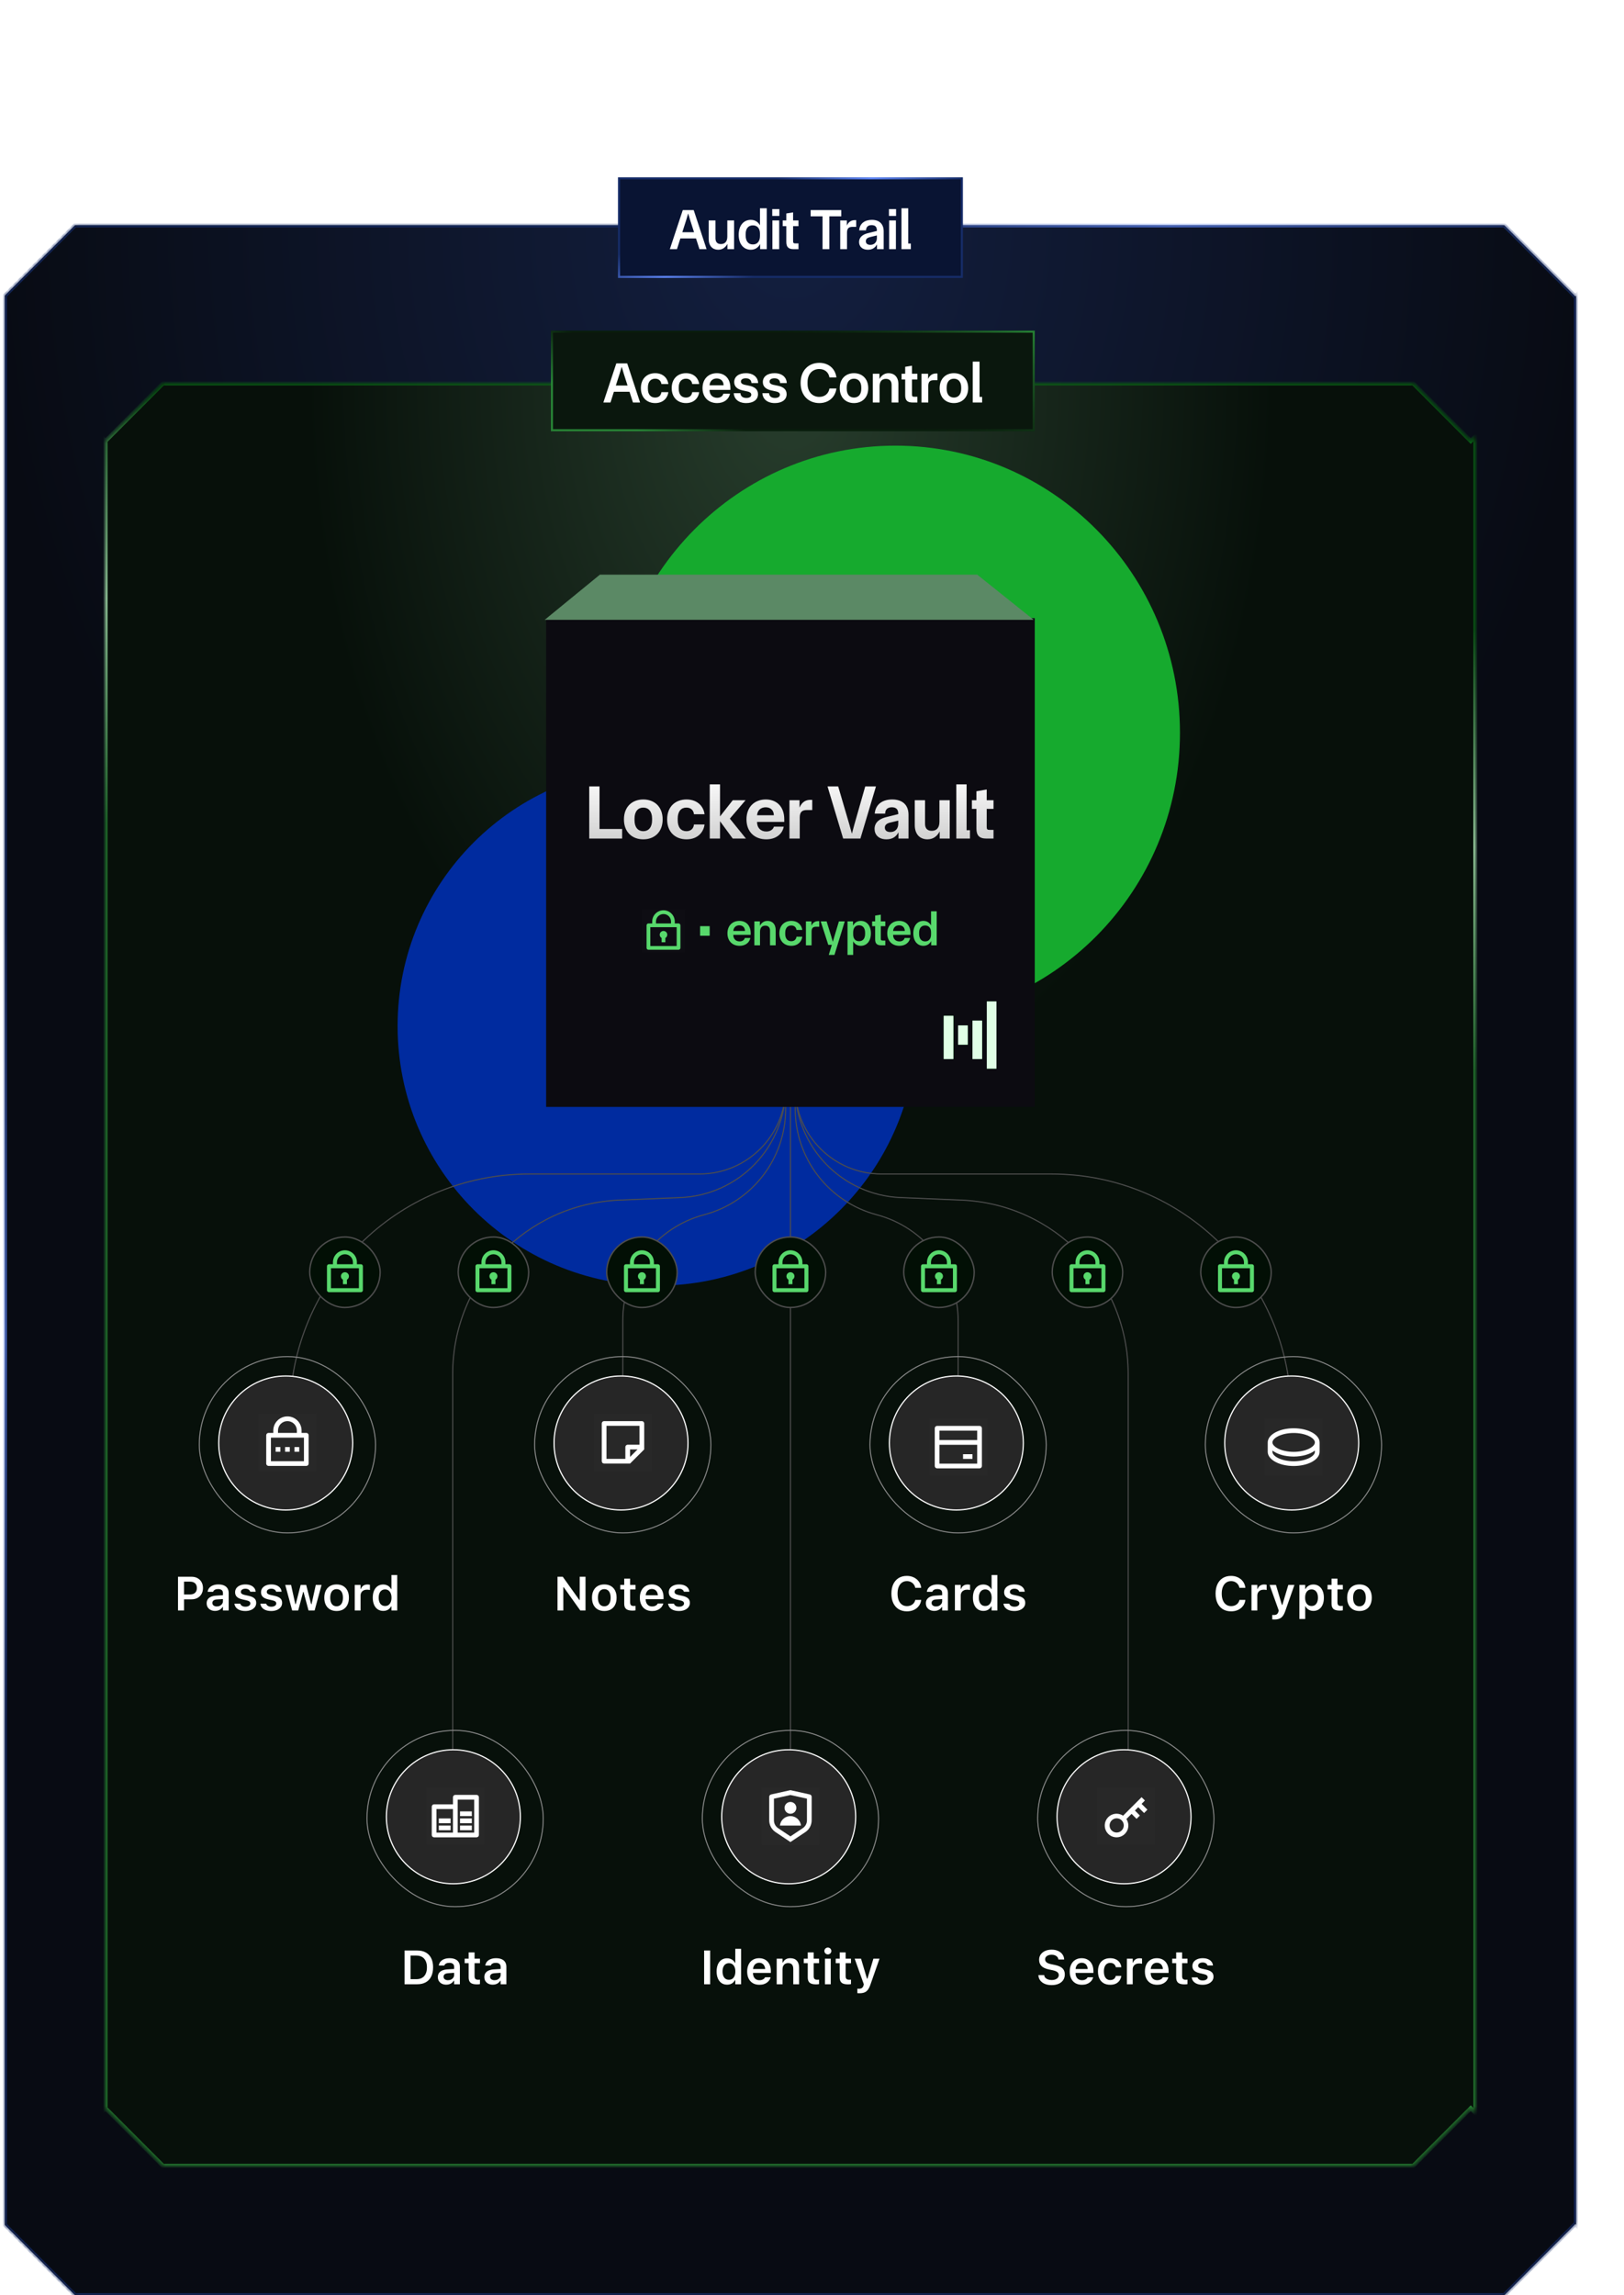 <svg width="339" height="479" viewBox="0 0 339 479" fill="none" xmlns="http://www.w3.org/2000/svg">
<mask id="path-1-inside-1_4324_5337" fill="white">
<path fill-rule="evenodd" clip-rule="evenodd" d="M1 61.698L15.673 47H314L328.836 61.862L329 61.698V464.302L328.836 464.138L314 479H15.673L1 464.302V61.698Z"/>
</mask>
<path fill-rule="evenodd" clip-rule="evenodd" d="M1 61.698L15.673 47H314L328.836 61.862L329 61.698V464.302L328.836 464.138L314 479H15.673L1 464.302V61.698Z" fill="url(#paint0_radial_4324_5337)"/>
<path d="M1 61.698L0.694 61.393L0.567 61.519V61.698H1ZM15.673 47V46.568H15.493L15.367 46.694L15.673 47ZM314 47L314.306 46.694L314.179 46.568H314V47ZM328.836 61.862L328.53 62.168L328.836 62.475L329.143 62.168L328.836 61.862ZM329 61.698H329.433V60.653L328.694 61.393L329 61.698ZM329 464.302L328.694 464.608L329.433 465.348V464.302H329ZM328.836 464.138L329.143 463.833L328.836 463.526L328.53 463.833L328.836 464.138ZM314 479V479.433H314.179L314.306 479.306L314 479ZM15.673 479L15.367 479.306L15.493 479.433H15.673V479ZM1 464.302H0.567V464.481L0.694 464.608L1 464.302ZM1.306 62.004L15.979 47.306L15.367 46.694L0.694 61.393L1.306 62.004ZM15.673 47.433H314V46.568H15.673V47.433ZM313.694 47.306L328.53 62.168L329.143 61.556L314.306 46.694L313.694 47.306ZM329.143 62.168L329.306 62.004L328.694 61.393L328.53 61.556L329.143 62.168ZM328.567 61.698V464.302H329.433V61.698H328.567ZM328.53 464.444L328.694 464.608L329.306 463.996L329.143 463.833L328.53 464.444ZM314.306 479.306L329.143 464.444L328.53 463.833L313.694 478.695L314.306 479.306ZM314 478.568H15.673V479.433H314V478.568ZM15.979 478.695L1.306 463.996L0.694 464.608L15.367 479.306L15.979 478.695ZM1.433 464.302V61.698H0.567V464.302H1.433Z" fill="url(#paint1_linear_4324_5337)" mask="url(#path-1-inside-1_4324_5337)"/>
<rect x="129.216" y="37.216" width="71.567" height="20.567" fill="#091433"/>
<rect x="129.216" y="37.216" width="71.567" height="20.567" stroke="url(#paint2_linear_4324_5337)" stroke-width="0.433"/>
<path d="M144.806 43.84L147.494 52H146.006L145.286 49.756H142.022L141.314 52H139.826L142.526 43.84H144.806ZM142.43 48.46H144.878L144.086 45.988L143.666 44.584H143.642L143.222 45.988L142.43 48.46ZM149.913 52.12C148.773 52.12 147.933 51.352 147.933 49.852V46H149.349V49.708C149.349 50.512 149.745 50.932 150.489 50.932C151.257 50.932 151.821 50.476 151.821 49.384V46H153.237V52H151.845V50.908C151.461 51.58 150.873 52.12 149.913 52.12ZM156.718 52.12C155.326 52.12 154.198 51.052 154.198 49C154.198 46.948 155.326 45.88 156.718 45.88C157.582 45.88 158.23 46.288 158.638 47.008V43.468H160.054V52H158.674V50.932C158.266 51.688 157.606 52.12 156.718 52.12ZM155.65 49.144C155.65 50.368 156.238 51.016 157.162 51.016C158.098 51.016 158.638 50.344 158.638 49.264V48.724C158.638 47.692 158.098 47.032 157.162 47.032C156.238 47.032 155.65 47.656 155.65 48.844V49.144ZM161.234 52V46H162.65V52H161.234ZM161.198 45.064H162.686V43.636H161.198V45.064ZM165.661 52C164.545 52 164.137 51.496 164.137 50.488V47.2H163.381V46H164.137V44.548L165.553 44.32V46H166.681V47.2H165.553V50.296C165.553 50.704 165.661 50.8 166.057 50.8H166.681V52H165.661ZM171.702 52V45.148H169.218V43.84H175.614V45.148H173.118V52H171.702ZM175.391 52V46H176.771V47.08C177.155 46.228 177.755 45.94 178.475 45.94H178.727V47.344H177.935C177.179 47.344 176.807 47.668 176.807 48.544V52H175.391ZM181.173 52.12C179.961 52.12 179.325 51.412 179.325 50.512C179.325 49.48 180.141 48.928 181.065 48.688L183.045 48.196V48.088C183.045 47.284 182.625 46.984 181.941 46.984C181.209 46.984 180.801 47.344 180.777 48.076H179.349C179.445 46.624 180.537 45.88 182.001 45.88C183.585 45.88 184.461 46.78 184.461 48.256V52H183.069V51.004C182.673 51.712 182.073 52.12 181.173 52.12ZM180.741 50.332C180.741 50.848 181.113 51.1 181.677 51.1C182.481 51.1 183.045 50.56 183.045 49.684V49.132L181.617 49.48C181.017 49.624 180.741 49.9 180.741 50.332ZM185.598 52V46H187.014V52H185.598ZM185.562 45.064H187.05V43.636H185.562V45.064ZM188.176 52V43.468H189.592V50.824H190.132V52H188.176Z" fill="white"/>
<mask id="path-5-inside-2_4324_5337" fill="white">
<path fill-rule="evenodd" clip-rule="evenodd" d="M22 92.021V439.979L22.011 439.969L34.021 452H295L307.01 439.969L308 440.96V91.04L307.01 92.031L295 80H34.021L22.011 92.031L22 92.021Z"/>
</mask>
<path fill-rule="evenodd" clip-rule="evenodd" d="M22 92.021V439.979L22.011 439.969L34.021 452H295L307.01 439.969L308 440.96V91.04L307.01 92.031L295 80H34.021L22.011 92.031L22 92.021Z" fill="url(#paint3_radial_4324_5337)"/>
<path d="M22 439.979H21.567V441.025L22.306 440.285L22 439.979ZM22 92.021L22.306 91.715L21.567 90.975V92.021H22ZM22.011 439.969L22.317 439.663L22.011 439.356L21.704 439.663L22.011 439.969ZM34.021 452L33.715 452.306L33.842 452.433H34.021V452ZM295 452V452.433H295.179L295.306 452.306L295 452ZM307.01 439.969L307.317 439.663L307.01 439.356L306.704 439.663L307.01 439.969ZM308 440.96L307.694 441.266L308.433 442.006V440.96H308ZM308 91.04H308.433V89.994L307.694 90.734L308 91.04ZM307.01 92.031L306.704 92.337L307.01 92.644L307.317 92.337L307.01 92.031ZM295 80L295.306 79.694L295.179 79.567H295V80ZM34.021 80V79.567H33.842L33.715 79.694L34.021 80ZM22.011 92.031L21.704 92.337L22.011 92.644L22.317 92.337L22.011 92.031ZM22.433 439.979V92.021H21.567V439.979H22.433ZM21.704 439.663L21.694 439.674L22.306 440.285L22.317 440.275L21.704 439.663ZM34.327 451.694L22.317 439.663L21.704 440.275L33.715 452.306L34.327 451.694ZM295 451.567H34.021V452.433H295V451.567ZM306.704 439.663L294.694 451.694L295.306 452.306L307.317 440.275L306.704 439.663ZM308.306 440.654L307.317 439.663L306.704 440.275L307.694 441.266L308.306 440.654ZM307.567 91.04V440.96H308.433V91.04H307.567ZM307.317 92.337L308.306 91.346L307.694 90.734L306.704 91.725L307.317 92.337ZM294.694 80.306L306.704 92.337L307.317 91.725L295.306 79.694L294.694 80.306ZM34.021 80.433H295V79.567H34.021V80.433ZM33.715 79.694L21.704 91.725L22.317 92.337L34.327 80.306L33.715 79.694ZM22.317 91.725L22.306 91.715L21.694 92.326L21.704 92.337L22.317 91.725Z" fill="url(#paint4_linear_4324_5337)" mask="url(#path-5-inside-2_4324_5337)"/>
<g filter="url(#filter0_f_4324_5337)">
<path d="M186.904 212.86C219.713 212.86 246.31 186.028 246.31 152.93C246.31 119.832 219.713 93 186.904 93C154.094 93 127.497 119.832 127.497 152.93C127.497 186.028 154.094 212.86 186.904 212.86Z" fill="#16AA2E"/>
</g>
<g filter="url(#filter1_f_4324_5337)">
<path d="M137.168 268.304C167.086 268.304 191.34 244.05 191.34 214.131C191.34 184.212 167.086 159.958 137.168 159.958C107.249 159.958 82.995 184.212 82.995 214.131C82.995 244.05 107.249 268.304 137.168 268.304Z" fill="#002B9F"/>
</g>
<path d="M60.5 295V295C60.5 267.386 82.886 245 110.5 245H146C155.941 245 164 236.941 164 227V227" stroke="#4D4D4D" stroke-width="0.228"/>
<path d="M94.5 381.906V286.686C94.5 267.247 109.828 251.265 129.25 250.453L142.019 249.919C154.305 249.405 164 239.296 164 227V227" stroke="#4D4D4D" stroke-width="0.228"/>
<path d="M130 294V275.586C130 265.219 136.979 256.153 147 253.5V253.5C157.021 250.847 164 241.781 164 231.414V227" stroke="#4D4D4D" stroke-width="0.228"/>
<path d="M269.5 295V295C269.5 267.386 247.114 245 219.5 245H184C174.059 245 166 236.941 166 227V227" stroke="#4D4D4D" stroke-width="0.228"/>
<path d="M235.5 381.906V286.686C235.5 267.247 220.172 251.265 200.75 250.453L187.981 249.919C175.695 249.405 166 239.296 166 227V227" stroke="#4D4D4D" stroke-width="0.228"/>
<path d="M200 294V275.586C200 265.219 193.021 256.153 183 253.5V253.5C172.979 250.847 166 241.781 166 231.414V227" stroke="#4D4D4D" stroke-width="0.228"/>
<path d="M165 386.796V229" stroke="#4D4D4D" stroke-width="0.228"/>
<rect x="114" y="129" width="102" height="102" fill="#0C0B11"/>
<path d="M123.001 175V164.12H125.145V173H129.865V175H123.001ZM134.277 175.16C131.941 175.16 130.245 173.624 130.245 171C130.245 168.376 131.941 166.84 134.277 166.84C136.629 166.84 138.325 168.376 138.325 171C138.325 173.624 136.629 175.16 134.277 175.16ZM132.453 171.192C132.453 172.664 133.205 173.464 134.277 173.464C135.365 173.464 136.117 172.664 136.117 171.192V170.808C136.117 169.336 135.365 168.536 134.277 168.536C133.205 168.536 132.453 169.336 132.453 170.808V171.192ZM143.309 175.16C140.989 175.16 139.261 173.672 139.261 171C139.261 168.328 140.989 166.84 143.309 166.84C145.693 166.84 146.893 168.392 147.069 169.928H144.861C144.765 169.016 144.141 168.536 143.277 168.536C142.173 168.536 141.469 169.336 141.469 170.808V171.192C141.469 172.664 142.173 173.464 143.277 173.464C144.141 173.464 144.765 172.984 144.861 172.056H147.069C146.893 173.608 145.693 175.16 143.309 175.16ZM152.957 175L150.301 171.384V175H148.157V163.688H150.301V170.376L152.957 167H155.629L152.349 170.84L155.709 175H152.957ZM159.951 175.16C157.551 175.16 155.823 173.624 155.823 171C155.823 168.376 157.519 166.84 159.855 166.84C162.127 166.84 163.711 168.328 163.711 171V171.528H158.031V171.592C158.031 172.712 158.767 173.528 159.951 173.528C160.831 173.528 161.375 173.08 161.551 172.52H163.599C163.311 174.088 161.951 175.16 159.951 175.16ZM158.031 170.136H161.535C161.535 169.16 160.895 168.472 159.839 168.472C158.831 168.472 158.111 169.096 158.031 170.136ZM164.797 175V167H166.893V168.536C167.421 167.336 168.205 166.92 169.165 166.92H169.549V169.048H168.429C167.437 169.048 166.941 169.432 166.941 170.632V175H164.797ZM176.005 175L172.741 164.12H174.965L177.285 172.024L177.813 173.928H177.845L178.357 172.024L180.613 164.12H182.853L179.605 175H176.005ZM185.039 175.16C183.407 175.16 182.559 174.2 182.559 172.984C182.559 171.608 183.631 170.872 184.879 170.552L187.503 169.896V169.784C187.503 168.856 186.991 168.472 186.175 168.472C185.295 168.472 184.783 168.904 184.767 169.8H182.591C182.751 167.832 184.239 166.84 186.239 166.84C188.431 166.84 189.647 168.024 189.647 170.04V175H187.551V173.688C187.071 174.632 186.255 175.16 185.039 175.16ZM184.703 172.712C184.703 173.32 185.167 173.64 185.855 173.64C186.879 173.64 187.503 172.952 187.503 171.88V171.256L185.775 171.672C185.039 171.848 184.703 172.216 184.703 172.712ZM193.593 175.16C192.105 175.16 190.953 174.184 190.953 172.168V167H193.097V171.912C193.097 172.872 193.577 173.384 194.489 173.384C195.449 173.384 196.105 172.808 196.105 171.48V167H198.249V175H196.153V173.512C195.673 174.424 194.889 175.16 193.593 175.16ZM199.626 175V163.688H201.77V173.256H202.474V175H199.626ZM205.904 175C204.368 175 203.824 174.296 203.824 172.904V168.808H202.88V167H203.824V165.128L205.968 164.76V167H207.391V168.808H205.968V172.552C205.968 173.08 206.096 173.192 206.624 173.192H207.391V175H205.904Z" fill="url(#paint5_linear_4324_5337)"/>
<g clip-path="url(#clip0_4324_5337)">
<rect width="9" height="9" transform="translate(134 189.781)" fill="white" fill-opacity="0.01"/>
<g clip-path="url(#clip1_4324_5337)">
<path d="M136.144 192.711V192.318C136.144 191.693 136.393 191.094 136.834 190.653C137.276 190.211 137.875 189.963 138.5 189.963C139.124 189.963 139.724 190.211 140.165 190.653C140.607 191.094 140.855 191.693 140.855 192.318V192.711H141.64C141.744 192.711 141.844 192.752 141.918 192.826C141.991 192.899 142.033 192.999 142.033 193.103V197.814C142.033 197.918 141.991 198.018 141.918 198.091C141.844 198.165 141.744 198.206 141.64 198.206H135.359C135.255 198.206 135.155 198.165 135.082 198.091C135.008 198.018 134.967 197.918 134.967 197.814V193.103C134.967 192.999 135.008 192.899 135.082 192.826C135.155 192.752 135.255 192.711 135.359 192.711H136.144ZM141.248 193.496H135.752V197.421H141.248V193.496ZM138.107 195.746C137.958 195.659 137.841 195.526 137.774 195.366C137.708 195.207 137.697 195.03 137.741 194.863C137.786 194.696 137.885 194.548 138.022 194.443C138.159 194.338 138.327 194.281 138.5 194.281C138.673 194.281 138.841 194.338 138.978 194.443C139.115 194.548 139.213 194.696 139.258 194.863C139.303 195.03 139.291 195.207 139.225 195.366C139.159 195.526 139.042 195.659 138.892 195.746V196.636H138.107V195.746ZM136.93 192.711H140.07V192.318C140.07 191.902 139.905 191.502 139.61 191.208C139.316 190.913 138.916 190.748 138.5 190.748C138.083 190.748 137.684 190.913 137.389 191.208C137.095 191.502 136.93 191.902 136.93 192.318V192.711Z" fill="#58D86C"/>
</g>
</g>
<rect x="146.141" y="193.281" width="2" height="2" fill="#58D86C"/>
<path d="M154.39 197.381C152.9 197.381 151.85 196.391 151.85 194.781C151.85 193.171 152.89 192.181 154.34 192.181C155.74 192.181 156.7 193.111 156.7 194.781V195.091H153.07V195.101C153.07 195.921 153.59 196.461 154.39 196.461C155.01 196.461 155.37 196.141 155.48 195.741H156.63C156.44 196.711 155.61 197.381 154.39 197.381ZM153.07 194.281H155.51C155.51 193.571 155.04 193.101 154.32 193.101C153.63 193.101 153.13 193.541 153.07 194.281ZM157.469 197.281V192.281H158.619V193.191C158.939 192.631 159.419 192.181 160.219 192.181C161.179 192.181 161.919 192.821 161.919 194.091V197.281H160.739V194.211C160.739 193.531 160.369 193.171 159.749 193.171C159.109 193.171 158.649 193.551 158.649 194.461V197.281H157.469ZM165.18 197.381C163.75 197.381 162.69 196.431 162.69 194.781C162.69 193.131 163.75 192.181 165.18 192.181C166.62 192.181 167.36 193.131 167.47 194.071H166.26C166.18 193.471 165.77 193.141 165.17 193.141C164.42 193.141 163.91 193.661 163.91 194.651V194.911C163.91 195.901 164.42 196.421 165.17 196.421C165.77 196.421 166.18 196.091 166.26 195.481H167.47C167.36 196.431 166.62 197.381 165.18 197.381ZM168.231 197.281V192.281H169.381V193.181C169.701 192.471 170.201 192.231 170.801 192.231H171.011V193.401H170.351C169.721 193.401 169.411 193.671 169.411 194.401V197.281H168.231ZM172.999 199.281L173.639 197.181H172.899L171.319 192.281H172.549L173.499 195.341L173.839 196.521H173.859L174.199 195.341L175.119 192.281H176.339L174.189 199.281H172.999ZM176.913 199.281V192.281H178.063V193.171C178.403 192.541 178.953 192.181 179.693 192.181C180.853 192.181 181.793 193.071 181.793 194.781C181.793 196.491 180.853 197.381 179.693 197.381C178.973 197.381 178.433 197.041 178.093 196.441V199.281H176.913ZM178.093 195.011C178.093 195.871 178.543 196.421 179.323 196.421C180.093 196.421 180.583 195.901 180.583 194.911V194.661C180.583 193.641 180.093 193.101 179.323 193.101C178.543 193.101 178.093 193.661 178.093 194.561V195.011ZM183.951 197.281C183.021 197.281 182.681 196.861 182.681 196.021V193.281H182.051V192.281H182.681V191.071L183.861 190.881V192.281H184.801V193.281H183.861V195.861C183.861 196.201 183.951 196.281 184.281 196.281H184.801V197.281H183.951ZM187.749 197.381C186.259 197.381 185.209 196.391 185.209 194.781C185.209 193.171 186.249 192.181 187.699 192.181C189.099 192.181 190.059 193.111 190.059 194.781V195.091H186.429V195.101C186.429 195.921 186.949 196.461 187.749 196.461C188.369 196.461 188.729 196.141 188.839 195.741H189.989C189.799 196.711 188.969 197.381 187.749 197.381ZM186.429 194.281H188.869C188.869 193.571 188.399 193.101 187.679 193.101C186.989 193.101 186.489 193.541 186.429 194.281ZM192.749 197.381C191.589 197.381 190.649 196.491 190.649 194.781C190.649 193.071 191.589 192.181 192.749 192.181C193.469 192.181 194.009 192.521 194.349 193.121V190.171H195.529V197.281H194.379V196.391C194.039 197.021 193.489 197.381 192.749 197.381ZM191.859 194.901C191.859 195.921 192.349 196.461 193.119 196.461C193.899 196.461 194.349 195.901 194.349 195.001V194.551C194.349 193.691 193.899 193.141 193.119 193.141C192.349 193.141 191.859 193.661 191.859 194.651V194.901Z" fill="#58D86C"/>
<path d="M125.22 119.928H203.993L215.769 129.349H113.705L125.22 119.928Z" fill="#5B8965"/>
<g filter="url(#filter2_f_4324_5337)">
<rect x="203" y="213" width="2" height="8" fill="#84FF97"/>
</g>
<rect x="203" y="213" width="2" height="8" fill="#E1FFE6"/>
<g filter="url(#filter3_f_4324_5337)">
<rect x="200" y="214" width="2" height="4" fill="#84FF97"/>
</g>
<rect x="200" y="214" width="2" height="4" fill="#E1FFE6"/>
<g filter="url(#filter4_f_4324_5337)">
<rect x="197" y="212" width="2" height="9" fill="#84FF97"/>
</g>
<rect x="197" y="212" width="2" height="9" fill="#E1FFE6"/>
<g filter="url(#filter5_f_4324_5337)">
<rect x="206" y="209" width="2" height="14" fill="#84FF97"/>
</g>
<rect x="206" y="209" width="2" height="14" fill="#E1FFE6"/>
<rect x="216.603" y="361.103" width="36.794" height="36.794" rx="18.397" stroke="#8C8C8C" stroke-width="0.206"/>
<circle cx="234.637" cy="379.137" r="13.983" fill="#262626" stroke="white" stroke-width="0.247"/>
<rect width="12.091" height="12" transform="translate(229 373)" fill="white" fill-opacity="0.01"/>
<g clip-path="url(#clip2_4324_5337)">
<path d="M234.434 378.915L238.297 375.052L238.993 375.748L238.297 376.445L239.515 377.662L238.819 378.359L237.601 377.14L236.905 377.836L237.948 378.88L237.253 379.577L236.209 378.532L235.13 379.611C235.465 380.12 235.599 380.735 235.507 381.337C235.415 381.939 235.102 382.486 234.63 382.871C234.159 383.257 233.561 383.453 232.952 383.423C232.344 383.393 231.768 383.139 231.336 382.709C230.904 382.278 230.647 381.701 230.616 381.092C230.584 380.482 230.781 379.882 231.167 379.409C231.553 378.936 232.102 378.624 232.705 378.532C233.309 378.441 233.925 378.577 234.434 378.915ZM234.12 382.012C234.264 381.877 234.379 381.714 234.458 381.533C234.537 381.352 234.579 381.158 234.582 380.96C234.585 380.763 234.548 380.567 234.474 380.384C234.4 380.201 234.289 380.035 234.15 379.896C234.01 379.756 233.844 379.646 233.661 379.572C233.479 379.497 233.283 379.461 233.085 379.463C232.888 379.466 232.693 379.508 232.513 379.588C232.332 379.667 232.169 379.782 232.033 379.925C231.764 380.204 231.615 380.577 231.619 380.964C231.622 381.351 231.777 381.721 232.051 381.995C232.325 382.269 232.695 382.424 233.082 382.427C233.47 382.431 233.842 382.282 234.121 382.013L234.12 382.012Z" fill="white"/>
</g>
<path d="M219.521 414.267C218.975 414.267 218.499 414.183 218.096 414.013C217.695 413.844 217.38 413.608 217.148 413.305C216.917 413.003 216.787 412.649 216.758 412.246L216.753 412.177H217.974L217.979 412.226C217.998 412.425 218.076 412.597 218.213 412.744C218.353 412.89 218.538 413.006 218.77 413.091C219.001 413.172 219.264 413.213 219.561 413.213C219.844 413.213 220.094 413.169 220.312 413.081C220.531 412.993 220.701 412.872 220.825 412.719C220.949 412.563 221.011 412.384 221.011 412.182V412.177C221.011 411.924 220.911 411.717 220.713 411.557C220.514 411.395 220.187 411.264 219.731 411.167L218.975 411.01C218.252 410.858 217.726 410.613 217.397 410.278C217.072 409.94 216.909 409.508 216.909 408.984V408.979C216.909 408.559 217.02 408.191 217.241 407.876C217.466 407.56 217.773 407.314 218.164 407.138C218.558 406.959 219.009 406.87 219.517 406.87C220.037 406.87 220.488 406.958 220.869 407.134C221.25 407.306 221.549 407.542 221.768 407.842C221.986 408.141 222.108 408.48 222.134 408.857L222.139 408.921H220.938L220.928 408.862C220.898 408.677 220.822 408.515 220.698 408.379C220.578 408.239 220.417 408.128 220.215 408.047C220.013 407.965 219.777 407.925 219.507 407.925C219.25 407.925 219.02 407.965 218.818 408.047C218.617 408.125 218.457 408.235 218.34 408.379C218.226 408.522 218.169 408.694 218.169 408.896V408.901C218.169 409.149 218.265 409.354 218.457 409.516C218.652 409.679 218.97 409.806 219.409 409.897L220.166 410.058C220.661 410.163 221.063 410.301 221.372 410.473C221.681 410.646 221.908 410.861 222.051 411.118C222.197 411.372 222.271 411.678 222.271 412.036V412.041C222.271 412.497 222.158 412.89 221.934 413.222C221.712 413.554 221.395 413.812 220.981 413.994C220.571 414.176 220.085 414.267 219.521 414.267ZM225.845 414.199C225.314 414.199 224.858 414.087 224.478 413.862C224.1 413.637 223.809 413.318 223.604 412.905C223.398 412.492 223.296 412.002 223.296 411.435V411.43C223.296 410.871 223.397 410.382 223.599 409.966C223.804 409.549 224.093 409.227 224.468 408.999C224.842 408.768 225.282 408.652 225.786 408.652C226.294 408.652 226.73 408.764 227.095 408.989C227.463 409.21 227.746 409.521 227.944 409.922C228.143 410.322 228.242 410.791 228.242 411.328V411.728H223.906V410.913H227.646L227.07 411.675V411.191C227.07 410.836 227.017 410.542 226.909 410.307C226.802 410.073 226.652 409.897 226.46 409.78C226.271 409.663 226.051 409.604 225.801 409.604C225.55 409.604 225.327 409.666 225.132 409.79C224.94 409.91 224.787 410.089 224.673 410.327C224.562 410.561 224.507 410.849 224.507 411.191V411.679C224.507 412.008 224.562 412.29 224.673 412.524C224.784 412.755 224.94 412.934 225.142 413.061C225.347 413.185 225.589 413.247 225.869 413.247C226.087 413.247 226.274 413.216 226.431 413.154C226.59 413.089 226.719 413.012 226.816 412.925C226.914 412.833 226.982 412.747 227.021 412.666L227.036 412.632H228.188L228.179 412.676C228.136 412.848 228.058 413.024 227.944 413.203C227.834 413.379 227.682 413.543 227.49 413.696C227.301 413.846 227.07 413.968 226.797 414.062C226.523 414.153 226.206 414.199 225.845 414.199ZM231.748 414.199C231.211 414.199 230.752 414.088 230.371 413.867C229.99 413.646 229.699 413.327 229.497 412.91C229.295 412.493 229.194 411.995 229.194 411.416V411.406C229.194 410.83 229.295 410.337 229.497 409.927C229.699 409.516 229.99 409.202 230.371 408.984C230.752 408.763 231.209 408.652 231.743 408.652C232.202 408.652 232.596 408.732 232.925 408.891C233.257 409.048 233.519 409.266 233.711 409.546C233.906 409.822 234.027 410.146 234.072 410.517V410.537H232.925L232.92 410.522C232.865 410.262 232.738 410.049 232.539 409.883C232.344 409.717 232.08 409.634 231.748 409.634C231.471 409.634 231.234 409.704 231.035 409.844C230.84 409.983 230.69 410.185 230.586 410.449C230.482 410.713 230.43 411.032 230.43 411.406V411.416C230.43 411.793 230.482 412.117 230.586 412.387C230.693 412.654 230.845 412.859 231.04 413.003C231.235 413.143 231.471 413.213 231.748 413.213C232.064 413.213 232.318 413.141 232.51 412.998C232.705 412.855 232.84 412.643 232.915 412.363L232.925 412.344L234.067 412.339L234.062 412.383C234.004 412.744 233.877 413.061 233.682 413.335C233.49 413.608 233.232 413.821 232.91 413.974C232.588 414.124 232.201 414.199 231.748 414.199ZM235.229 414.092V408.755H236.445V409.575H236.528C236.619 409.288 236.782 409.066 237.017 408.906C237.254 408.747 237.549 408.667 237.9 408.667C237.992 408.667 238.081 408.673 238.169 408.686C238.26 408.696 238.335 408.709 238.394 408.725V409.814C238.296 409.791 238.197 409.775 238.096 409.765C237.998 409.752 237.896 409.746 237.788 409.746C237.518 409.746 237.282 409.796 237.08 409.897C236.878 409.998 236.722 410.143 236.611 410.332C236.501 410.517 236.445 410.737 236.445 410.991V414.092H235.229ZM241.538 414.199C241.007 414.199 240.552 414.087 240.171 413.862C239.793 413.637 239.502 413.318 239.297 412.905C239.092 412.492 238.989 412.002 238.989 411.435V411.43C238.989 410.871 239.09 410.382 239.292 409.966C239.497 409.549 239.787 409.227 240.161 408.999C240.535 408.768 240.975 408.652 241.479 408.652C241.987 408.652 242.424 408.764 242.788 408.989C243.156 409.21 243.439 409.521 243.638 409.922C243.836 410.322 243.936 410.791 243.936 411.328V411.728H239.6V410.913H243.34L242.764 411.675V411.191C242.764 410.836 242.71 410.542 242.603 410.307C242.495 410.073 242.345 409.897 242.153 409.78C241.965 409.663 241.745 409.604 241.494 409.604C241.243 409.604 241.021 409.666 240.825 409.79C240.633 409.91 240.48 410.089 240.366 410.327C240.256 410.561 240.2 410.849 240.2 411.191V411.679C240.2 412.008 240.256 412.29 240.366 412.524C240.477 412.755 240.633 412.934 240.835 413.061C241.04 413.185 241.283 413.247 241.562 413.247C241.781 413.247 241.968 413.216 242.124 413.154C242.284 413.089 242.412 413.012 242.51 412.925C242.607 412.833 242.676 412.747 242.715 412.666L242.729 412.632H243.882L243.872 412.676C243.83 412.848 243.752 413.024 243.638 413.203C243.527 413.379 243.376 413.543 243.184 413.696C242.995 413.846 242.764 413.968 242.49 414.062C242.217 414.153 241.899 414.199 241.538 414.199ZM247.251 414.116C246.639 414.116 246.198 414.004 245.928 413.779C245.658 413.554 245.522 413.187 245.522 412.676V409.697H244.692V408.755H245.522V407.446H246.758V408.755H247.881V409.697H246.758V412.387C246.758 412.651 246.813 412.845 246.924 412.969C247.038 413.089 247.22 413.149 247.471 413.149C247.559 413.149 247.63 413.148 247.686 413.144C247.744 413.138 247.809 413.131 247.881 413.125V414.062C247.796 414.079 247.699 414.092 247.588 414.101C247.48 414.111 247.368 414.116 247.251 414.116ZM251.045 414.199C250.592 414.199 250.202 414.135 249.873 414.009C249.548 413.878 249.29 413.699 249.102 413.471C248.913 413.24 248.8 412.973 248.765 412.671V412.661H249.971L249.976 412.671C250.041 412.856 250.163 413.008 250.342 413.125C250.521 413.242 250.762 413.301 251.064 413.301C251.266 413.301 251.444 413.273 251.597 413.218C251.75 413.159 251.87 413.079 251.958 412.978C252.046 412.877 252.09 412.76 252.09 412.627V412.617C252.09 412.461 252.026 412.33 251.899 412.226C251.772 412.119 251.562 412.033 251.27 411.968L250.405 411.772C250.067 411.697 249.787 411.593 249.565 411.46C249.344 411.326 249.178 411.162 249.067 410.967C248.96 410.771 248.906 410.543 248.906 410.283V410.278C248.906 409.956 248.996 409.673 249.175 409.428C249.357 409.184 249.609 408.994 249.932 408.857C250.254 408.72 250.625 408.652 251.045 408.652C251.478 408.652 251.851 408.717 252.163 408.847C252.476 408.978 252.72 409.157 252.896 409.385C253.071 409.612 253.172 409.871 253.198 410.161V410.171H252.056L252.051 410.156C252.005 409.987 251.896 409.844 251.724 409.726C251.554 409.606 251.326 409.546 251.04 409.546C250.861 409.546 250.7 409.573 250.557 409.629C250.417 409.684 250.306 409.762 250.225 409.863C250.146 409.961 250.107 410.076 250.107 410.21V410.215C250.107 410.319 250.133 410.41 250.186 410.488C250.241 410.566 250.327 410.635 250.444 410.693C250.562 410.752 250.716 410.804 250.908 410.849L251.772 411.04C252.297 411.157 252.684 411.331 252.935 411.562C253.185 411.793 253.311 412.104 253.311 412.495V412.505C253.311 412.843 253.213 413.139 253.018 413.393C252.822 413.647 252.554 413.846 252.212 413.989C251.87 414.129 251.481 414.199 251.045 414.199Z" fill="white"/>
<rect x="146.603" y="361.103" width="36.794" height="36.794" rx="18.397" stroke="#8C8C8C" stroke-width="0.206"/>
<circle cx="164.637" cy="379.137" r="13.983" fill="#262626" stroke="white" stroke-width="0.247"/>
<g clip-path="url(#clip3_4324_5337)">
<rect width="12" height="12" transform="translate(159 373)" fill="white" fill-opacity="0.01"/>
<g clip-path="url(#clip4_4324_5337)">
<path d="M160.956 374.485L165 373.586L169.044 374.485C169.153 374.509 169.251 374.57 169.321 374.657C169.391 374.745 169.429 374.853 169.429 374.965V379.88C169.429 380.367 169.309 380.845 169.08 381.274C168.85 381.702 168.519 382.068 168.114 382.337L165 384.414L161.885 382.337C161.481 382.068 161.149 381.702 160.92 381.274C160.691 380.845 160.57 380.367 160.57 379.881V374.965C160.57 374.853 160.609 374.745 160.679 374.657C160.749 374.57 160.846 374.509 160.956 374.485ZM161.555 375.36V379.88C161.555 380.204 161.635 380.524 161.788 380.809C161.94 381.095 162.162 381.339 162.431 381.518L165 383.231L167.568 381.518C167.838 381.339 168.059 381.095 168.212 380.809C168.365 380.524 168.445 380.205 168.445 379.881V375.36L165 374.595L161.555 375.36ZM165 378.508C164.673 378.508 164.36 378.378 164.13 378.147C163.899 377.917 163.769 377.604 163.769 377.277C163.769 376.951 163.899 376.638 164.13 376.407C164.36 376.177 164.673 376.047 165 376.047C165.326 376.047 165.639 376.177 165.87 376.407C166.1 376.638 166.23 376.951 166.23 377.277C166.23 377.604 166.1 377.917 165.87 378.147C165.639 378.378 165.326 378.508 165 378.508ZM162.798 380.969C162.858 380.426 163.116 379.925 163.522 379.561C163.928 379.197 164.454 378.996 165 378.996C165.545 378.996 166.071 379.197 166.478 379.561C166.884 379.925 167.141 380.426 167.201 380.969H162.798Z" fill="white"/>
</g>
</g>
<path d="M146.982 414.092V407.046H148.242V414.092H146.982ZM151.777 414.179C151.335 414.179 150.949 414.069 150.62 413.847C150.291 413.623 150.037 413.304 149.858 412.89C149.679 412.477 149.59 411.99 149.59 411.43V411.421C149.59 410.854 149.678 410.366 149.854 409.956C150.033 409.542 150.285 409.225 150.61 409.004C150.939 408.779 151.328 408.667 151.777 408.667C152.021 408.667 152.249 408.706 152.461 408.784C152.673 408.859 152.858 408.966 153.018 409.106C153.18 409.246 153.307 409.412 153.398 409.604H153.486V406.689H154.697V414.092H153.486V413.257H153.398C153.301 413.449 153.172 413.615 153.013 413.755C152.856 413.891 152.674 413.997 152.466 414.072C152.257 414.144 152.028 414.179 151.777 414.179ZM152.158 413.154C152.435 413.154 152.673 413.086 152.871 412.949C153.073 412.809 153.228 412.61 153.335 412.353C153.446 412.093 153.501 411.785 153.501 411.43V411.421C153.501 411.063 153.446 410.755 153.335 410.498C153.228 410.241 153.073 410.042 152.871 409.902C152.673 409.762 152.435 409.692 152.158 409.692C151.885 409.692 151.647 409.762 151.445 409.902C151.247 410.039 151.094 410.237 150.986 410.498C150.879 410.755 150.825 411.063 150.825 411.421V411.43C150.825 411.788 150.879 412.096 150.986 412.353C151.094 412.61 151.247 412.809 151.445 412.949C151.644 413.086 151.882 413.154 152.158 413.154ZM158.516 414.199C157.985 414.199 157.529 414.087 157.148 413.862C156.771 413.637 156.479 413.318 156.274 412.905C156.069 412.492 155.967 412.002 155.967 411.435V411.43C155.967 410.871 156.068 410.382 156.27 409.966C156.475 409.549 156.764 409.227 157.139 408.999C157.513 408.768 157.952 408.652 158.457 408.652C158.965 408.652 159.401 408.764 159.766 408.989C160.133 409.21 160.417 409.521 160.615 409.922C160.814 410.322 160.913 410.791 160.913 411.328V411.728H156.577V410.913H160.317L159.741 411.675V411.191C159.741 410.836 159.688 410.542 159.58 410.307C159.473 410.073 159.323 409.897 159.131 409.78C158.942 409.663 158.722 409.604 158.472 409.604C158.221 409.604 157.998 409.666 157.803 409.79C157.611 409.91 157.458 410.089 157.344 410.327C157.233 410.561 157.178 410.849 157.178 411.191V411.679C157.178 412.008 157.233 412.29 157.344 412.524C157.454 412.755 157.611 412.934 157.812 413.061C158.018 413.185 158.26 413.247 158.54 413.247C158.758 413.247 158.945 413.216 159.102 413.154C159.261 413.089 159.39 413.012 159.487 412.925C159.585 412.833 159.653 412.747 159.692 412.666L159.707 412.632H160.859L160.85 412.676C160.807 412.848 160.729 413.024 160.615 413.203C160.505 413.379 160.353 413.543 160.161 413.696C159.972 413.846 159.741 413.968 159.468 414.062C159.194 414.153 158.877 414.199 158.516 414.199ZM162.129 414.092V408.755H163.345V409.575H163.428C163.555 409.285 163.747 409.059 164.004 408.896C164.261 408.733 164.582 408.652 164.966 408.652C165.562 408.652 166.017 408.825 166.333 409.17C166.649 409.515 166.807 410.005 166.807 410.639V414.092H165.591V410.923C165.591 410.506 165.503 410.193 165.327 409.985C165.155 409.777 164.884 409.673 164.517 409.673C164.276 409.673 164.067 409.726 163.892 409.834C163.716 409.941 163.581 410.093 163.486 410.288C163.392 410.483 163.345 410.714 163.345 410.981V414.092H162.129ZM170.342 414.116C169.73 414.116 169.289 414.004 169.019 413.779C168.748 413.554 168.613 413.187 168.613 412.676V409.697H167.783V408.755H168.613V407.446H169.849V408.755H170.972V409.697H169.849V412.387C169.849 412.651 169.904 412.845 170.015 412.969C170.129 413.089 170.311 413.149 170.562 413.149C170.649 413.149 170.721 413.148 170.776 413.144C170.835 413.138 170.9 413.131 170.972 413.125V414.062C170.887 414.079 170.789 414.092 170.679 414.101C170.571 414.111 170.459 414.116 170.342 414.116ZM172.202 414.092V408.755H173.413V414.092H172.202ZM172.812 407.861C172.614 407.861 172.443 407.791 172.3 407.651C172.157 407.511 172.085 407.344 172.085 407.148C172.085 406.946 172.157 406.777 172.3 406.64C172.443 406.5 172.614 406.43 172.812 406.43C173.011 406.43 173.18 406.5 173.32 406.64C173.464 406.777 173.535 406.946 173.535 407.148C173.535 407.344 173.464 407.511 173.32 407.651C173.18 407.791 173.011 407.861 172.812 407.861ZM177.012 414.116C176.4 414.116 175.959 414.004 175.688 413.779C175.418 413.554 175.283 413.187 175.283 412.676V409.697H174.453V408.755H175.283V407.446H176.519V408.755H177.642V409.697H176.519V412.387C176.519 412.651 176.574 412.845 176.685 412.969C176.799 413.089 176.981 413.149 177.231 413.149C177.319 413.149 177.391 413.148 177.446 413.144C177.505 413.138 177.57 413.131 177.642 413.125V414.062C177.557 414.079 177.459 414.092 177.349 414.101C177.241 414.111 177.129 414.116 177.012 414.116ZM179.429 415.967C179.354 415.967 179.276 415.965 179.194 415.962C179.116 415.958 179.04 415.954 178.965 415.947V415.014C179.014 415.021 179.071 415.024 179.136 415.024C179.201 415.027 179.264 415.029 179.326 415.029C179.577 415.029 179.777 414.974 179.927 414.863C180.08 414.756 180.189 414.581 180.254 414.341L180.317 414.096L178.408 408.755H179.736L181.143 413.481L180.811 412.925H181.23L180.908 413.481L182.314 408.755H183.594L181.68 414.209C181.527 414.651 181.351 415.001 181.152 415.259C180.954 415.516 180.715 415.698 180.435 415.805C180.158 415.913 179.823 415.967 179.429 415.967Z" fill="white"/>
<rect x="76.603" y="361.103" width="36.794" height="36.794" rx="18.397" stroke="#8C8C8C" stroke-width="0.206"/>
<circle cx="94.637" cy="379.137" r="13.983" fill="#262626" stroke="white" stroke-width="0.247"/>
<rect width="12.091" height="12" transform="translate(89 373)" fill="white" fill-opacity="0.01"/>
<g clip-path="url(#clip5_4324_5337)">
<path d="M94.553 382.445V377.524H91.108V382.445H94.553ZM94.553 376.539V375.063C94.553 374.932 94.605 374.807 94.698 374.715C94.79 374.622 94.915 374.571 95.046 374.571H99.475C99.606 374.571 99.731 374.622 99.823 374.715C99.915 374.807 99.967 374.932 99.967 375.063V382.937C99.967 383.068 99.915 383.193 99.823 383.285C99.731 383.378 99.606 383.429 99.475 383.429H90.616C90.486 383.429 90.361 383.378 90.268 383.285C90.176 383.193 90.124 383.068 90.124 382.937V377.031C90.124 376.901 90.176 376.776 90.268 376.683C90.361 376.591 90.486 376.539 90.616 376.539H94.553ZM95.538 375.555V382.445H98.983V375.555H95.538ZM91.6 380.969H94.061V381.953H91.6V380.969ZM96.03 380.969H98.491V381.953H96.03V380.969ZM96.03 379.492H98.491V380.476H96.03V379.492ZM96.03 378.016H98.491V379H96.03V378.016ZM91.6 379.492H94.061V380.476H91.6V379.492Z" fill="white"/>
</g>
<path d="M84.448 414.092V407.046H87.09C87.79 407.046 88.385 407.182 88.877 407.456C89.372 407.729 89.749 408.126 90.01 408.647C90.273 409.168 90.405 409.796 90.405 410.532V410.542C90.405 411.294 90.275 411.935 90.015 412.466C89.754 412.993 89.377 413.397 88.882 413.677C88.39 413.953 87.793 414.092 87.09 414.092H84.448ZM85.708 413.032H86.924C87.389 413.032 87.787 412.936 88.115 412.744C88.444 412.552 88.693 412.272 88.862 411.904C89.035 411.536 89.121 411.089 89.121 410.561V410.552C89.121 410.037 89.033 409.598 88.857 409.233C88.685 408.865 88.434 408.585 88.106 408.393C87.777 408.201 87.383 408.105 86.924 408.105H85.708V413.032ZM93.149 414.179C92.814 414.179 92.513 414.114 92.246 413.984C91.982 413.854 91.774 413.67 91.621 413.432C91.471 413.191 91.397 412.908 91.397 412.583V412.573C91.397 412.257 91.475 411.985 91.631 411.758C91.787 411.526 92.017 411.346 92.319 411.216C92.622 411.085 92.99 411.009 93.423 410.986L95.395 410.864V411.665L93.594 411.782C93.252 411.802 93 411.873 92.837 411.997C92.674 412.121 92.593 412.293 92.593 412.514V412.524C92.593 412.752 92.679 412.929 92.852 413.056C93.027 413.183 93.25 413.247 93.52 413.247C93.765 413.247 93.983 413.198 94.175 413.1C94.367 413.003 94.518 412.871 94.629 412.705C94.74 412.536 94.795 412.345 94.795 412.134V410.444C94.795 410.177 94.71 409.974 94.541 409.834C94.372 409.691 94.121 409.619 93.789 409.619C93.512 409.619 93.286 409.668 93.11 409.765C92.935 409.86 92.816 409.995 92.754 410.171L92.749 410.19H91.602L91.606 410.146C91.645 409.847 91.763 409.585 91.958 409.36C92.153 409.135 92.412 408.961 92.734 408.838C93.057 408.714 93.428 408.652 93.848 408.652C94.31 408.652 94.701 408.724 95.019 408.867C95.338 409.007 95.581 409.212 95.747 409.482C95.913 409.749 95.996 410.07 95.996 410.444V414.092H94.795V413.359H94.712C94.614 413.528 94.487 413.675 94.331 413.799C94.178 413.922 94.002 414.017 93.804 414.082C93.605 414.147 93.387 414.179 93.149 414.179ZM99.556 414.116C98.944 414.116 98.503 414.004 98.232 413.779C97.962 413.554 97.827 413.187 97.827 412.676V409.697H96.997V408.755H97.827V407.446H99.062V408.755H100.186V409.697H99.062V412.387C99.062 412.651 99.118 412.845 99.228 412.969C99.342 413.089 99.525 413.149 99.775 413.149C99.863 413.149 99.935 413.148 99.99 413.144C100.049 413.138 100.114 413.131 100.186 413.125V414.062C100.101 414.079 100.003 414.092 99.893 414.101C99.785 414.111 99.673 414.116 99.556 414.116ZM102.856 414.179C102.521 414.179 102.22 414.114 101.953 413.984C101.689 413.854 101.481 413.67 101.328 413.432C101.178 413.191 101.104 412.908 101.104 412.583V412.573C101.104 412.257 101.182 411.985 101.338 411.758C101.494 411.526 101.724 411.346 102.026 411.216C102.329 411.085 102.697 411.009 103.13 410.986L105.103 410.864V411.665L103.301 411.782C102.959 411.802 102.707 411.873 102.544 411.997C102.381 412.121 102.3 412.293 102.3 412.514V412.524C102.3 412.752 102.386 412.929 102.559 413.056C102.734 413.183 102.957 413.247 103.228 413.247C103.472 413.247 103.69 413.198 103.882 413.1C104.074 413.003 104.225 412.871 104.336 412.705C104.447 412.536 104.502 412.345 104.502 412.134V410.444C104.502 410.177 104.417 409.974 104.248 409.834C104.079 409.691 103.828 409.619 103.496 409.619C103.219 409.619 102.993 409.668 102.817 409.765C102.642 409.86 102.523 409.995 102.461 410.171L102.456 410.19H101.309L101.313 410.146C101.353 409.847 101.47 409.585 101.665 409.36C101.86 409.135 102.119 408.961 102.441 408.838C102.764 408.714 103.135 408.652 103.555 408.652C104.017 408.652 104.408 408.724 104.727 408.867C105.046 409.007 105.288 409.212 105.454 409.482C105.62 409.749 105.703 410.07 105.703 410.444V414.092H104.502V413.359H104.419C104.321 413.528 104.194 413.675 104.038 413.799C103.885 413.922 103.709 414.017 103.511 414.082C103.312 414.147 103.094 414.179 102.856 414.179Z" fill="white"/>
<rect x="251.603" y="283.103" width="36.794" height="36.794" rx="18.397" stroke="#8C8C8C" stroke-width="0.206"/>
<circle cx="269.637" cy="301.137" r="13.983" fill="#262626" stroke="white" stroke-width="0.247"/>
<rect width="12.091" height="12" transform="translate(264 296)" fill="white" fill-opacity="0.01"/>
<g clip-path="url(#clip6_4324_5337)">
<path d="M270.046 298.062C273.035 298.062 275.459 299.384 275.459 301.015V302.984C275.459 304.615 273.035 305.937 270.046 305.937C267.109 305.937 264.718 304.662 264.634 303.071L264.632 302.984V301.015C264.632 299.384 267.056 298.062 270.046 298.062ZM270.046 303.968C268.215 303.968 266.596 303.473 265.616 302.713V302.984C265.616 303.91 267.527 304.953 270.046 304.953C272.511 304.953 274.395 303.954 274.473 303.042L274.475 302.984L274.475 302.713C273.496 303.472 271.877 303.968 270.046 303.968ZM270.046 299.047C267.527 299.047 265.616 300.089 265.616 301.015C265.616 301.942 267.527 302.984 270.046 302.984C272.564 302.984 274.475 301.942 274.475 301.015C274.475 300.089 272.564 299.047 270.046 299.047Z" fill="white"/>
</g>
<path d="M256.982 336.267C256.315 336.267 255.739 336.118 255.254 335.818C254.772 335.519 254.399 335.094 254.136 334.544C253.875 333.99 253.745 333.334 253.745 332.576V332.566C253.745 331.804 253.875 331.149 254.136 330.598C254.399 330.045 254.772 329.619 255.254 329.319C255.736 329.02 256.31 328.87 256.978 328.87C257.511 328.87 257.993 328.976 258.423 329.187C258.853 329.396 259.202 329.685 259.473 330.056C259.743 330.424 259.906 330.847 259.961 331.326L259.956 331.365H258.726L258.721 331.341C258.662 331.064 258.551 330.823 258.389 330.618C258.226 330.41 258.024 330.248 257.783 330.135C257.542 330.017 257.274 329.959 256.978 329.959C256.58 329.959 256.235 330.065 255.942 330.276C255.649 330.488 255.423 330.789 255.264 331.179C255.107 331.567 255.029 332.027 255.029 332.561V332.571C255.029 333.105 255.107 333.567 255.264 333.958C255.423 334.348 255.649 334.649 255.942 334.861C256.235 335.073 256.582 335.178 256.982 335.178C257.282 335.178 257.55 335.126 257.788 335.022C258.029 334.918 258.229 334.772 258.389 334.583C258.551 334.391 258.662 334.166 258.721 333.909L258.73 333.88H259.961V333.919C259.899 334.387 259.735 334.798 259.468 335.149C259.201 335.501 258.856 335.776 258.433 335.974C258.009 336.17 257.526 336.267 256.982 336.267ZM261.24 336.092V330.755H262.456V331.575H262.539C262.63 331.288 262.793 331.066 263.027 330.906C263.265 330.747 263.56 330.667 263.911 330.667C264.002 330.667 264.092 330.673 264.18 330.686C264.271 330.696 264.346 330.709 264.404 330.725V331.814C264.307 331.791 264.207 331.775 264.106 331.765C264.009 331.752 263.906 331.746 263.799 331.746C263.529 331.746 263.293 331.796 263.091 331.897C262.889 331.998 262.733 332.143 262.622 332.332C262.511 332.517 262.456 332.737 262.456 332.991V336.092H261.24ZM266.04 337.967C265.965 337.967 265.887 337.965 265.806 337.962C265.728 337.958 265.651 337.954 265.576 337.947V337.014C265.625 337.021 265.682 337.024 265.747 337.024C265.812 337.027 265.876 337.029 265.938 337.029C266.188 337.029 266.388 336.974 266.538 336.863C266.691 336.756 266.8 336.581 266.865 336.341L266.929 336.096L265.02 330.755H266.348L267.754 335.481L267.422 334.925H267.842L267.52 335.481L268.926 330.755H270.205L268.291 336.209C268.138 336.651 267.962 337.001 267.764 337.259C267.565 337.516 267.326 337.698 267.046 337.805C266.769 337.913 266.434 337.967 266.04 337.967ZM271.24 337.864V330.755H272.456V331.59H272.539C272.637 331.398 272.764 331.233 272.92 331.096C273.079 330.96 273.263 330.854 273.472 330.779C273.68 330.704 273.91 330.667 274.16 330.667C274.606 330.667 274.992 330.779 275.317 331.004C275.646 331.228 275.9 331.547 276.079 331.961C276.261 332.371 276.353 332.858 276.353 333.421V333.43C276.353 333.997 276.263 334.485 276.084 334.895C275.905 335.305 275.651 335.623 275.322 335.847C274.997 336.069 274.609 336.179 274.16 336.179C273.916 336.179 273.688 336.142 273.477 336.067C273.265 335.989 273.079 335.88 272.92 335.74C272.76 335.6 272.633 335.434 272.539 335.242H272.456V337.864H271.24ZM273.779 335.154C274.056 335.154 274.294 335.086 274.492 334.949C274.691 334.809 274.844 334.61 274.951 334.353C275.059 334.093 275.112 333.785 275.112 333.43V333.421C275.112 333.059 275.059 332.75 274.951 332.493C274.844 332.236 274.691 332.039 274.492 331.902C274.294 331.762 274.056 331.692 273.779 331.692C273.503 331.692 273.263 331.762 273.062 331.902C272.863 332.039 272.708 332.236 272.598 332.493C272.49 332.75 272.437 333.058 272.437 333.416V333.426C272.437 333.784 272.49 334.093 272.598 334.353C272.708 334.61 272.865 334.809 273.066 334.949C273.268 335.086 273.506 335.154 273.779 335.154ZM279.678 336.116C279.066 336.116 278.625 336.004 278.354 335.779C278.084 335.554 277.949 335.187 277.949 334.676V331.697H277.119V330.755H277.949V329.446H279.185V330.755H280.308V331.697H279.185V334.387C279.185 334.651 279.24 334.845 279.351 334.969C279.465 335.089 279.647 335.149 279.897 335.149C279.985 335.149 280.057 335.148 280.112 335.144C280.171 335.138 280.236 335.131 280.308 335.125V336.062C280.223 336.079 280.125 336.092 280.015 336.101C279.907 336.111 279.795 336.116 279.678 336.116ZM283.779 336.199C283.249 336.199 282.791 336.088 282.407 335.867C282.023 335.642 281.727 335.323 281.519 334.91C281.313 334.497 281.211 334.002 281.211 333.426V333.416C281.211 332.846 281.315 332.355 281.523 331.941C281.732 331.524 282.026 331.205 282.407 330.984C282.791 330.763 283.249 330.652 283.779 330.652C284.31 330.652 284.766 330.763 285.146 330.984C285.531 331.205 285.827 331.523 286.035 331.936C286.243 332.35 286.348 332.843 286.348 333.416V333.426C286.348 334.002 286.243 334.497 286.035 334.91C285.83 335.323 285.535 335.642 285.151 335.867C284.771 336.088 284.313 336.199 283.779 336.199ZM283.779 335.213C284.059 335.213 284.297 335.143 284.492 335.003C284.691 334.859 284.842 334.656 284.946 334.392C285.05 334.125 285.103 333.805 285.103 333.43V333.421C285.103 333.043 285.05 332.722 284.946 332.459C284.842 332.192 284.691 331.988 284.492 331.848C284.297 331.705 284.059 331.634 283.779 331.634C283.499 331.634 283.26 331.705 283.062 331.848C282.863 331.988 282.712 332.192 282.607 332.459C282.503 332.722 282.451 333.043 282.451 333.421V333.43C282.451 333.805 282.503 334.125 282.607 334.392C282.712 334.659 282.861 334.863 283.057 335.003C283.255 335.143 283.496 335.213 283.779 335.213Z" fill="white"/>
<rect x="181.603" y="283.103" width="36.794" height="36.794" rx="18.397" stroke="#8C8C8C" stroke-width="0.206"/>
<circle cx="199.637" cy="301.137" r="13.983" fill="#262626" stroke="white" stroke-width="0.247"/>
<rect width="12.091" height="12" transform="translate(194 296)" fill="white" fill-opacity="0.01"/>
<g clip-path="url(#clip7_4324_5337)">
<path d="M195.616 297.571H204.475C204.606 297.571 204.731 297.622 204.823 297.715C204.915 297.807 204.967 297.932 204.967 298.063V305.937C204.967 306.068 204.915 306.193 204.823 306.285C204.731 306.378 204.606 306.429 204.475 306.429H195.616C195.486 306.429 195.36 306.378 195.268 306.285C195.176 306.193 195.124 306.068 195.124 305.937V298.063C195.124 297.932 195.176 297.807 195.268 297.715C195.36 297.622 195.486 297.571 195.616 297.571ZM203.983 301.508H196.108V305.445H203.983V301.508ZM203.983 300.524V298.555H196.108V300.524H203.983ZM201.03 303.476H202.999V304.461H201.03V303.476Z" fill="white"/>
</g>
<path d="M189.312 336.267C188.644 336.267 188.068 336.118 187.583 335.818C187.101 335.519 186.729 335.094 186.465 334.544C186.204 333.99 186.074 333.334 186.074 332.576V332.566C186.074 331.804 186.204 331.149 186.465 330.598C186.729 330.045 187.101 329.619 187.583 329.319C188.065 329.02 188.639 328.87 189.307 328.87C189.84 328.87 190.322 328.976 190.752 329.187C191.182 329.396 191.532 329.685 191.802 330.056C192.072 330.424 192.235 330.847 192.29 331.326L192.285 331.365H191.055L191.05 331.341C190.991 331.064 190.881 330.823 190.718 330.618C190.555 330.41 190.353 330.248 190.112 330.135C189.871 330.017 189.603 329.959 189.307 329.959C188.91 329.959 188.564 330.065 188.271 330.276C187.979 330.488 187.752 330.789 187.593 331.179C187.437 331.567 187.358 332.027 187.358 332.561V332.571C187.358 333.105 187.437 333.567 187.593 333.958C187.752 334.348 187.979 334.649 188.271 334.861C188.564 335.073 188.911 335.178 189.312 335.178C189.611 335.178 189.88 335.126 190.117 335.022C190.358 334.918 190.558 334.772 190.718 334.583C190.881 334.391 190.991 334.166 191.05 333.909L191.06 333.88H192.29V333.919C192.228 334.387 192.064 334.798 191.797 335.149C191.53 335.501 191.185 335.776 190.762 335.974C190.339 336.17 189.855 336.267 189.312 336.267ZM195.024 336.179C194.689 336.179 194.388 336.114 194.121 335.984C193.857 335.854 193.649 335.67 193.496 335.432C193.346 335.191 193.271 334.908 193.271 334.583V334.573C193.271 334.257 193.35 333.985 193.506 333.758C193.662 333.526 193.892 333.346 194.194 333.216C194.497 333.085 194.865 333.009 195.298 332.986L197.271 332.864V333.665L195.469 333.782C195.127 333.802 194.875 333.873 194.712 333.997C194.549 334.121 194.468 334.293 194.468 334.514V334.524C194.468 334.752 194.554 334.929 194.727 335.056C194.902 335.183 195.125 335.247 195.396 335.247C195.64 335.247 195.858 335.198 196.05 335.1C196.242 335.003 196.393 334.871 196.504 334.705C196.615 334.536 196.67 334.345 196.67 334.134V332.444C196.67 332.177 196.585 331.974 196.416 331.834C196.247 331.691 195.996 331.619 195.664 331.619C195.387 331.619 195.161 331.668 194.985 331.765C194.81 331.86 194.691 331.995 194.629 332.171L194.624 332.19H193.477L193.481 332.146C193.521 331.847 193.638 331.585 193.833 331.36C194.028 331.135 194.287 330.961 194.609 330.838C194.932 330.714 195.303 330.652 195.723 330.652C196.185 330.652 196.576 330.724 196.895 330.867C197.214 331.007 197.456 331.212 197.622 331.482C197.788 331.749 197.871 332.07 197.871 332.444V336.092H196.67V335.359H196.587C196.489 335.528 196.362 335.675 196.206 335.799C196.053 335.922 195.877 336.017 195.679 336.082C195.48 336.147 195.262 336.179 195.024 336.179ZM199.331 336.092V330.755H200.547V331.575H200.63C200.721 331.288 200.884 331.066 201.118 330.906C201.356 330.747 201.65 330.667 202.002 330.667C202.093 330.667 202.183 330.673 202.271 330.686C202.362 330.696 202.437 330.709 202.495 330.725V331.814C202.397 331.791 202.298 331.775 202.197 331.765C202.1 331.752 201.997 331.746 201.89 331.746C201.619 331.746 201.383 331.796 201.182 331.897C200.98 331.998 200.824 332.143 200.713 332.332C200.602 332.517 200.547 332.737 200.547 332.991V336.092H199.331ZM205.278 336.179C204.836 336.179 204.45 336.069 204.121 335.847C203.792 335.623 203.538 335.304 203.359 334.89C203.18 334.477 203.091 333.99 203.091 333.43V333.421C203.091 332.854 203.179 332.366 203.354 331.956C203.534 331.542 203.786 331.225 204.111 331.004C204.44 330.779 204.829 330.667 205.278 330.667C205.522 330.667 205.75 330.706 205.962 330.784C206.174 330.859 206.359 330.966 206.519 331.106C206.681 331.246 206.808 331.412 206.899 331.604H206.987V328.689H208.198V336.092H206.987V335.257H206.899C206.802 335.449 206.673 335.615 206.514 335.755C206.357 335.891 206.175 335.997 205.967 336.072C205.758 336.144 205.529 336.179 205.278 336.179ZM205.659 335.154C205.936 335.154 206.174 335.086 206.372 334.949C206.574 334.809 206.729 334.61 206.836 334.353C206.947 334.093 207.002 333.785 207.002 333.43V333.421C207.002 333.063 206.947 332.755 206.836 332.498C206.729 332.241 206.574 332.042 206.372 331.902C206.174 331.762 205.936 331.692 205.659 331.692C205.386 331.692 205.148 331.762 204.946 331.902C204.748 332.039 204.595 332.237 204.487 332.498C204.38 332.755 204.326 333.063 204.326 333.421V333.43C204.326 333.788 204.38 334.096 204.487 334.353C204.595 334.61 204.748 334.809 204.946 334.949C205.145 335.086 205.382 335.154 205.659 335.154ZM211.748 336.199C211.296 336.199 210.905 336.135 210.576 336.009C210.251 335.878 209.993 335.699 209.805 335.471C209.616 335.24 209.504 334.973 209.468 334.671V334.661H210.674L210.679 334.671C210.744 334.856 210.866 335.008 211.045 335.125C211.224 335.242 211.465 335.301 211.768 335.301C211.969 335.301 212.147 335.273 212.3 335.218C212.453 335.159 212.573 335.079 212.661 334.978C212.749 334.877 212.793 334.76 212.793 334.627V334.617C212.793 334.461 212.729 334.33 212.603 334.226C212.476 334.119 212.266 334.033 211.973 333.968L211.108 333.772C210.77 333.697 210.49 333.593 210.269 333.46C210.047 333.326 209.881 333.162 209.771 332.967C209.663 332.771 209.609 332.543 209.609 332.283V332.278C209.609 331.956 209.699 331.673 209.878 331.428C210.06 331.184 210.312 330.994 210.635 330.857C210.957 330.72 211.328 330.652 211.748 330.652C212.181 330.652 212.554 330.717 212.866 330.847C213.179 330.978 213.423 331.157 213.599 331.385C213.774 331.612 213.875 331.871 213.901 332.161V332.171H212.759L212.754 332.156C212.708 331.987 212.599 331.844 212.427 331.726C212.257 331.606 212.03 331.546 211.743 331.546C211.564 331.546 211.403 331.573 211.26 331.629C211.12 331.684 211.009 331.762 210.928 331.863C210.85 331.961 210.811 332.076 210.811 332.21V332.215C210.811 332.319 210.837 332.41 210.889 332.488C210.944 332.566 211.03 332.635 211.147 332.693C211.265 332.752 211.419 332.804 211.611 332.849L212.476 333.04C213 333.157 213.387 333.331 213.638 333.562C213.888 333.793 214.014 334.104 214.014 334.495V334.505C214.014 334.843 213.916 335.139 213.721 335.393C213.525 335.647 213.257 335.846 212.915 335.989C212.573 336.129 212.184 336.199 211.748 336.199Z" fill="white"/>
<rect x="111.603" y="283.103" width="36.794" height="36.794" rx="18.397" stroke="#8C8C8C" stroke-width="0.206"/>
<circle cx="129.637" cy="301.137" r="13.983" fill="#262626" stroke="white" stroke-width="0.247"/>
<rect width="12.091" height="12" transform="translate(124 295)" fill="white" fill-opacity="0.01"/>
<g clip-path="url(#clip8_4324_5337)">
<path d="M134.475 302.476L131.522 305.427L126.109 305.429C125.979 305.43 125.854 305.379 125.762 305.287C125.669 305.195 125.617 305.071 125.616 304.941V297.059C125.616 296.79 125.835 296.571 126.105 296.571H133.986C134.256 296.571 134.475 296.795 134.475 297.064V302.476ZM133.491 297.555H126.601V304.445H130.538V301.984C130.538 301.864 130.582 301.747 130.662 301.657C130.742 301.567 130.853 301.51 130.972 301.496L131.03 301.492L133.491 301.492V297.555ZM133.083 302.476L131.522 302.476V304.036L133.083 302.476Z" fill="white"/>
</g>
<path d="M116.377 336.092V329.046H117.471L121.25 334.344L120.381 333.899H121.011V329.046H122.222V336.092H121.133L117.354 330.789L118.223 331.233H117.593V336.092H116.377ZM126.143 336.199C125.612 336.199 125.155 336.088 124.771 335.867C124.386 335.642 124.09 335.323 123.882 334.91C123.677 334.497 123.574 334.002 123.574 333.426V333.416C123.574 332.846 123.678 332.355 123.887 331.941C124.095 331.524 124.39 331.205 124.771 330.984C125.155 330.763 125.612 330.652 126.143 330.652C126.673 330.652 127.129 330.763 127.51 330.984C127.894 331.205 128.19 331.523 128.398 331.936C128.607 332.35 128.711 332.843 128.711 333.416V333.426C128.711 334.002 128.607 334.497 128.398 334.91C128.193 335.323 127.899 335.642 127.515 335.867C127.134 336.088 126.676 336.199 126.143 336.199ZM126.143 335.213C126.423 335.213 126.66 335.143 126.855 335.003C127.054 334.859 127.205 334.656 127.31 334.392C127.414 334.125 127.466 333.805 127.466 333.43V333.421C127.466 333.043 127.414 332.722 127.31 332.459C127.205 332.192 127.054 331.988 126.855 331.848C126.66 331.705 126.423 331.634 126.143 331.634C125.863 331.634 125.623 331.705 125.425 331.848C125.226 331.988 125.075 332.192 124.971 332.459C124.867 332.722 124.814 333.043 124.814 333.421V333.43C124.814 333.805 124.867 334.125 124.971 334.392C125.075 334.659 125.225 334.863 125.42 335.003C125.618 335.143 125.859 335.213 126.143 335.213ZM132.031 336.116C131.419 336.116 130.978 336.004 130.708 335.779C130.438 335.554 130.303 335.187 130.303 334.676V331.697H129.473V330.755H130.303V329.446H131.538V330.755H132.661V331.697H131.538V334.387C131.538 334.651 131.593 334.845 131.704 334.969C131.818 335.089 132 335.149 132.251 335.149C132.339 335.149 132.41 335.148 132.466 335.144C132.524 335.138 132.59 335.131 132.661 335.125V336.062C132.576 336.079 132.479 336.092 132.368 336.101C132.261 336.111 132.148 336.116 132.031 336.116ZM136.113 336.199C135.583 336.199 135.127 336.087 134.746 335.862C134.368 335.637 134.077 335.318 133.872 334.905C133.667 334.492 133.564 334.002 133.564 333.435V333.43C133.564 332.871 133.665 332.382 133.867 331.966C134.072 331.549 134.362 331.227 134.736 330.999C135.111 330.768 135.55 330.652 136.055 330.652C136.562 330.652 136.999 330.764 137.363 330.989C137.731 331.21 138.014 331.521 138.213 331.922C138.411 332.322 138.511 332.791 138.511 333.328V333.728H134.175V332.913H137.915L137.339 333.675V333.191C137.339 332.836 137.285 332.542 137.178 332.307C137.07 332.073 136.921 331.897 136.729 331.78C136.54 331.663 136.32 331.604 136.069 331.604C135.819 331.604 135.596 331.666 135.4 331.79C135.208 331.91 135.055 332.089 134.941 332.327C134.831 332.561 134.775 332.849 134.775 333.191V333.679C134.775 334.008 134.831 334.29 134.941 334.524C135.052 334.755 135.208 334.934 135.41 335.061C135.615 335.185 135.858 335.247 136.138 335.247C136.356 335.247 136.543 335.216 136.699 335.154C136.859 335.089 136.987 335.012 137.085 334.925C137.183 334.833 137.251 334.747 137.29 334.666L137.305 334.632H138.457L138.447 334.676C138.405 334.848 138.327 335.024 138.213 335.203C138.102 335.379 137.951 335.543 137.759 335.696C137.57 335.846 137.339 335.968 137.065 336.062C136.792 336.153 136.475 336.199 136.113 336.199ZM141.743 336.199C141.291 336.199 140.9 336.135 140.571 336.009C140.246 335.878 139.989 335.699 139.8 335.471C139.611 335.24 139.499 334.973 139.463 334.671V334.661H140.669L140.674 334.671C140.739 334.856 140.861 335.008 141.04 335.125C141.219 335.242 141.46 335.301 141.763 335.301C141.965 335.301 142.142 335.273 142.295 335.218C142.448 335.159 142.568 335.079 142.656 334.978C142.744 334.877 142.788 334.76 142.788 334.627V334.617C142.788 334.461 142.725 334.33 142.598 334.226C142.471 334.119 142.261 334.033 141.968 333.968L141.104 333.772C140.765 333.697 140.485 333.593 140.264 333.46C140.042 333.326 139.876 333.162 139.766 332.967C139.658 332.771 139.604 332.543 139.604 332.283V332.278C139.604 331.956 139.694 331.673 139.873 331.428C140.055 331.184 140.308 330.994 140.63 330.857C140.952 330.72 141.323 330.652 141.743 330.652C142.176 330.652 142.549 330.717 142.861 330.847C143.174 330.978 143.418 331.157 143.594 331.385C143.77 331.612 143.87 331.871 143.896 332.161V332.171H142.754L142.749 332.156C142.703 331.987 142.594 331.844 142.422 331.726C142.253 331.606 142.025 331.546 141.738 331.546C141.559 331.546 141.398 331.573 141.255 331.629C141.115 331.684 141.004 331.762 140.923 331.863C140.845 331.961 140.806 332.076 140.806 332.21V332.215C140.806 332.319 140.832 332.41 140.884 332.488C140.939 332.566 141.025 332.635 141.143 332.693C141.26 332.752 141.414 332.804 141.606 332.849L142.471 333.04C142.995 333.157 143.382 333.331 143.633 333.562C143.883 333.793 144.009 334.104 144.009 334.495V334.505C144.009 334.843 143.911 335.139 143.716 335.393C143.521 335.647 143.252 335.846 142.91 335.989C142.568 336.129 142.179 336.199 141.743 336.199Z" fill="white"/>
<rect x="41.603" y="283.103" width="36.794" height="36.794" rx="18.397" stroke="#8C8C8C" stroke-width="0.206"/>
<circle cx="59.637" cy="301.137" r="13.983" fill="#262626" stroke="white" stroke-width="0.247"/>
<g clip-path="url(#clip9_4324_5337)">
<rect width="12" height="12" transform="translate(54 295)" fill="white" fill-opacity="0.01"/>
<g clip-path="url(#clip10_4324_5337)">
<path d="M62.953 299.031H63.937C64.067 299.031 64.193 299.083 64.285 299.175C64.377 299.268 64.429 299.393 64.429 299.523V305.429C64.429 305.56 64.377 305.685 64.285 305.777C64.193 305.87 64.067 305.921 63.937 305.921H56.062C55.932 305.921 55.807 305.87 55.715 305.777C55.622 305.685 55.57 305.56 55.57 305.429V299.523C55.57 299.393 55.622 299.268 55.715 299.175C55.807 299.083 55.932 299.031 56.062 299.031H57.047V298.539C57.047 297.756 57.358 297.005 57.912 296.451C58.465 295.897 59.217 295.586 60 295.586C60.783 295.586 61.534 295.897 62.088 296.451C62.642 297.005 62.953 297.756 62.953 298.539V299.031ZM56.555 300.016V304.937H63.445V300.016H56.555ZM59.508 301.984H60.492V302.969H59.508V301.984ZM57.539 301.984H58.523V302.969H57.539V301.984ZM61.476 301.984H62.461V302.969H61.476V301.984ZM61.968 299.031V298.539C61.968 298.017 61.761 297.516 61.392 297.147C61.023 296.778 60.522 296.57 60 296.57C59.478 296.57 58.977 296.778 58.608 297.147C58.239 297.516 58.031 298.017 58.031 298.539V299.031H61.968Z" fill="white"/>
</g>
</g>
<path d="M37.788 333.762V332.747H39.663C40.116 332.747 40.467 332.631 40.718 332.4C40.968 332.166 41.094 331.837 41.094 331.414V331.404C41.094 330.978 40.968 330.649 40.718 330.418C40.467 330.187 40.116 330.071 39.663 330.071H37.788V329.046H39.971C40.449 329.046 40.867 329.143 41.226 329.339C41.584 329.534 41.864 329.809 42.065 330.164C42.267 330.515 42.368 330.927 42.368 331.399V331.409C42.368 331.878 42.267 332.289 42.065 332.644C41.864 332.996 41.584 333.271 41.226 333.469C40.867 333.665 40.449 333.762 39.971 333.762H37.788ZM37.158 336.092V329.046H38.418V336.092H37.158ZM44.893 336.179C44.557 336.179 44.256 336.114 43.989 335.984C43.726 335.854 43.517 335.67 43.364 335.432C43.215 335.191 43.14 334.908 43.14 334.583V334.573C43.14 334.257 43.218 333.985 43.374 333.758C43.53 333.526 43.76 333.346 44.062 333.216C44.365 333.085 44.733 333.009 45.166 332.986L47.139 332.864V333.665L45.337 333.782C44.995 333.802 44.743 333.873 44.58 333.997C44.417 334.121 44.336 334.293 44.336 334.514V334.524C44.336 334.752 44.422 334.929 44.595 335.056C44.77 335.183 44.993 335.247 45.264 335.247C45.508 335.247 45.726 335.198 45.918 335.1C46.11 335.003 46.261 334.871 46.372 334.705C46.483 334.536 46.538 334.345 46.538 334.134V332.444C46.538 332.177 46.453 331.974 46.284 331.834C46.115 331.691 45.864 331.619 45.532 331.619C45.255 331.619 45.029 331.668 44.853 331.765C44.678 331.86 44.559 331.995 44.497 332.171L44.492 332.19H43.345L43.35 332.146C43.389 331.847 43.506 331.585 43.701 331.36C43.897 331.135 44.155 330.961 44.477 330.838C44.8 330.714 45.171 330.652 45.591 330.652C46.053 330.652 46.444 330.724 46.763 330.867C47.082 331.007 47.324 331.212 47.49 331.482C47.656 331.749 47.739 332.07 47.739 332.444V336.092H46.538V335.359H46.455C46.357 335.528 46.23 335.675 46.074 335.799C45.921 335.922 45.745 336.017 45.547 336.082C45.348 336.147 45.13 336.179 44.893 336.179ZM51.216 336.199C50.763 336.199 50.373 336.135 50.044 336.009C49.718 335.878 49.461 335.699 49.273 335.471C49.084 335.24 48.971 334.973 48.935 334.671V334.661H50.142L50.147 334.671C50.212 334.856 50.334 335.008 50.513 335.125C50.692 335.242 50.933 335.301 51.235 335.301C51.437 335.301 51.615 335.273 51.768 335.218C51.921 335.159 52.041 335.079 52.129 334.978C52.217 334.877 52.261 334.76 52.261 334.627V334.617C52.261 334.461 52.197 334.33 52.07 334.226C51.943 334.119 51.733 334.033 51.44 333.968L50.576 333.772C50.238 333.697 49.958 333.593 49.736 333.46C49.515 333.326 49.349 333.162 49.238 332.967C49.131 332.771 49.077 332.543 49.077 332.283V332.278C49.077 331.956 49.167 331.673 49.346 331.428C49.528 331.184 49.78 330.994 50.102 330.857C50.425 330.72 50.796 330.652 51.216 330.652C51.649 330.652 52.022 330.717 52.334 330.847C52.647 330.978 52.891 331.157 53.066 331.385C53.242 331.612 53.343 331.871 53.369 332.161V332.171H52.227L52.222 332.156C52.176 331.987 52.067 331.844 51.895 331.726C51.725 331.606 51.497 331.546 51.211 331.546C51.032 331.546 50.871 331.573 50.727 331.629C50.588 331.684 50.477 331.762 50.395 331.863C50.317 331.961 50.278 332.076 50.278 332.21V332.215C50.278 332.319 50.304 332.41 50.356 332.488C50.412 332.566 50.498 332.635 50.615 332.693C50.732 332.752 50.887 332.804 51.079 332.849L51.943 333.04C52.467 333.157 52.855 333.331 53.105 333.562C53.356 333.793 53.481 334.104 53.481 334.495V334.505C53.481 334.843 53.384 335.139 53.188 335.393C52.993 335.647 52.725 335.846 52.383 335.989C52.041 336.129 51.652 336.199 51.216 336.199ZM56.626 336.199C56.173 336.199 55.783 336.135 55.454 336.009C55.129 335.878 54.871 335.699 54.683 335.471C54.494 335.24 54.382 334.973 54.346 334.671V334.661H55.552L55.557 334.671C55.622 334.856 55.744 335.008 55.923 335.125C56.102 335.242 56.343 335.301 56.645 335.301C56.847 335.301 57.025 335.273 57.178 335.218C57.331 335.159 57.451 335.079 57.539 334.978C57.627 334.877 57.671 334.76 57.671 334.627V334.617C57.671 334.461 57.607 334.33 57.48 334.226C57.353 334.119 57.144 334.033 56.851 333.968L55.986 333.772C55.648 333.697 55.368 333.593 55.147 333.46C54.925 333.326 54.759 333.162 54.648 332.967C54.541 332.771 54.487 332.543 54.487 332.283V332.278C54.487 331.956 54.577 331.673 54.756 331.428C54.938 331.184 55.19 330.994 55.513 330.857C55.835 330.72 56.206 330.652 56.626 330.652C57.059 330.652 57.432 330.717 57.744 330.847C58.057 330.978 58.301 331.157 58.477 331.385C58.652 331.612 58.753 331.871 58.779 332.161V332.171H57.637L57.632 332.156C57.586 331.987 57.477 331.844 57.305 331.726C57.135 331.606 56.908 331.546 56.621 331.546C56.442 331.546 56.281 331.573 56.138 331.629C55.998 331.684 55.887 331.762 55.806 331.863C55.727 331.961 55.688 332.076 55.688 332.21V332.215C55.688 332.319 55.715 332.41 55.767 332.488C55.822 332.566 55.908 332.635 56.025 332.693C56.143 332.752 56.297 332.804 56.489 332.849L57.353 333.04C57.878 333.157 58.265 333.331 58.516 333.562C58.766 333.793 58.892 334.104 58.892 334.495V334.505C58.892 334.843 58.794 335.139 58.599 335.393C58.403 335.647 58.135 335.846 57.793 335.989C57.451 336.129 57.062 336.199 56.626 336.199ZM60.991 336.092L59.541 330.755H60.762L61.645 334.768H61.733L62.759 330.755H63.916L64.946 334.768H65.034L65.918 330.755H67.124L65.674 336.092H64.404L63.364 332.224H63.281L62.246 336.092H60.991ZM70.264 336.199C69.733 336.199 69.276 336.088 68.892 335.867C68.507 335.642 68.211 335.323 68.003 334.91C67.798 334.497 67.695 334.002 67.695 333.426V333.416C67.695 332.846 67.799 332.355 68.008 331.941C68.216 331.524 68.511 331.205 68.892 330.984C69.276 330.763 69.733 330.652 70.264 330.652C70.794 330.652 71.25 330.763 71.631 330.984C72.015 331.205 72.311 331.523 72.519 331.936C72.728 332.35 72.832 332.843 72.832 333.416V333.426C72.832 334.002 72.728 334.497 72.519 334.91C72.314 335.323 72.02 335.642 71.636 335.867C71.255 336.088 70.797 336.199 70.264 336.199ZM70.264 335.213C70.544 335.213 70.781 335.143 70.977 335.003C71.175 334.859 71.326 334.656 71.431 334.392C71.535 334.125 71.587 333.805 71.587 333.43V333.421C71.587 333.043 71.535 332.722 71.431 332.459C71.326 332.192 71.175 331.988 70.977 331.848C70.781 331.705 70.544 331.634 70.264 331.634C69.984 331.634 69.745 331.705 69.546 331.848C69.347 331.988 69.196 332.192 69.092 332.459C68.988 332.722 68.936 333.043 68.936 333.421V333.43C68.936 333.805 68.988 334.125 69.092 334.392C69.196 334.659 69.346 334.863 69.541 335.003C69.74 335.143 69.981 335.213 70.264 335.213ZM74.053 336.092V330.755H75.269V331.575H75.352C75.443 331.288 75.606 331.066 75.84 330.906C76.078 330.747 76.372 330.667 76.724 330.667C76.815 330.667 76.904 330.673 76.992 330.686C77.083 330.696 77.158 330.709 77.217 330.725V331.814C77.119 331.791 77.02 331.775 76.919 331.765C76.821 331.752 76.719 331.746 76.611 331.746C76.341 331.746 76.105 331.796 75.903 331.897C75.701 331.998 75.545 332.143 75.435 332.332C75.324 332.517 75.269 332.737 75.269 332.991V336.092H74.053ZM80 336.179C79.557 336.179 79.171 336.069 78.843 335.847C78.514 335.623 78.26 335.304 78.081 334.89C77.902 334.477 77.812 333.99 77.812 333.43V333.421C77.812 332.854 77.9 332.366 78.076 331.956C78.255 331.542 78.507 331.225 78.833 331.004C79.162 330.779 79.551 330.667 80 330.667C80.244 330.667 80.472 330.706 80.684 330.784C80.895 330.859 81.081 330.966 81.24 331.106C81.403 331.246 81.53 331.412 81.621 331.604H81.709V328.689H82.92V336.092H81.709V335.257H81.621C81.523 335.449 81.395 335.615 81.235 335.755C81.079 335.891 80.897 335.997 80.689 336.072C80.48 336.144 80.251 336.179 80 336.179ZM80.381 335.154C80.658 335.154 80.895 335.086 81.094 334.949C81.296 334.809 81.45 334.61 81.558 334.353C81.668 334.093 81.724 333.785 81.724 333.43V333.421C81.724 333.063 81.668 332.755 81.558 332.498C81.45 332.241 81.296 332.042 81.094 331.902C80.895 331.762 80.658 331.692 80.381 331.692C80.107 331.692 79.87 331.762 79.668 331.902C79.469 332.039 79.316 332.237 79.209 332.498C79.102 332.755 79.048 333.063 79.048 333.421V333.43C79.048 333.788 79.102 334.096 79.209 334.353C79.316 334.61 79.469 334.809 79.668 334.949C79.867 335.086 80.104 335.154 80.381 335.154Z" fill="white"/>
<rect x="64.646" y="258.144" width="14.711" height="14.711" rx="7.356" fill="#020F05"/>
<rect x="64.646" y="258.144" width="14.711" height="14.711" rx="7.356" stroke="#4D4D4D" stroke-width="0.289"/>
<g clip-path="url(#clip11_4324_5337)">
<path d="M69.502 263.833V263.417C69.502 262.754 69.765 262.118 70.234 261.649C70.703 261.18 71.339 260.917 72.002 260.917C72.665 260.917 73.301 261.18 73.77 261.649C74.239 262.118 74.502 262.754 74.502 263.417V263.833H75.335C75.446 263.833 75.552 263.877 75.63 263.955C75.708 264.034 75.752 264.14 75.752 264.25V269.25C75.752 269.361 75.708 269.467 75.63 269.545C75.552 269.623 75.446 269.667 75.335 269.667H68.669C68.558 269.667 68.452 269.623 68.374 269.545C68.296 269.467 68.252 269.361 68.252 269.25V264.25C68.252 264.14 68.296 264.034 68.374 263.955C68.452 263.877 68.558 263.833 68.669 263.833H69.502ZM74.919 264.667H69.085V268.833H74.919V264.667ZM71.585 267.055C71.426 266.963 71.302 266.822 71.232 266.652C71.162 266.483 71.15 266.295 71.197 266.118C71.245 265.941 71.349 265.784 71.495 265.672C71.64 265.561 71.819 265.5 72.002 265.5C72.185 265.5 72.364 265.561 72.509 265.672C72.655 265.784 72.759 265.941 72.807 266.118C72.854 266.295 72.842 266.483 72.772 266.652C72.702 266.822 72.578 266.963 72.419 267.055V268H71.585V267.055ZM70.335 263.833H73.669V263.417C73.669 262.975 73.493 262.551 73.18 262.238C72.868 261.926 72.444 261.75 72.002 261.75C71.56 261.75 71.136 261.926 70.823 262.238C70.511 262.551 70.335 262.975 70.335 263.417V263.833Z" fill="#58D86C"/>
</g>
<rect x="95.646" y="258.144" width="14.711" height="14.711" rx="7.356" fill="#020F05"/>
<rect x="95.646" y="258.144" width="14.711" height="14.711" rx="7.356" stroke="#4D4D4D" stroke-width="0.289"/>
<g clip-path="url(#clip12_4324_5337)">
<path d="M100.502 263.833V263.417C100.502 262.754 100.765 262.118 101.234 261.649C101.703 261.18 102.339 260.917 103.002 260.917C103.665 260.917 104.301 261.18 104.77 261.649C105.239 262.118 105.502 262.754 105.502 263.417V263.833H106.335C106.446 263.833 106.552 263.877 106.63 263.955C106.708 264.034 106.752 264.14 106.752 264.25V269.25C106.752 269.361 106.708 269.467 106.63 269.545C106.552 269.623 106.446 269.667 106.335 269.667H99.669C99.558 269.667 99.452 269.623 99.374 269.545C99.296 269.467 99.252 269.361 99.252 269.25V264.25C99.252 264.14 99.296 264.034 99.374 263.955C99.452 263.877 99.558 263.833 99.669 263.833H100.502ZM105.919 264.667H100.085V268.833H105.919V264.667ZM102.585 267.055C102.426 266.963 102.302 266.822 102.232 266.652C102.162 266.483 102.15 266.295 102.197 266.118C102.244 265.941 102.349 265.784 102.495 265.672C102.64 265.561 102.819 265.5 103.002 265.5C103.185 265.5 103.364 265.561 103.509 265.672C103.655 265.784 103.759 265.941 103.807 266.118C103.854 266.295 103.842 266.483 103.772 266.652C103.702 266.822 103.577 266.963 103.419 267.055V268H102.585V267.055ZM101.335 263.833H104.669V263.417C104.669 262.975 104.493 262.551 104.18 262.238C103.868 261.926 103.444 261.75 103.002 261.75C102.56 261.75 102.136 261.926 101.823 262.238C101.511 262.551 101.335 262.975 101.335 263.417V263.833Z" fill="#58D86C"/>
</g>
<rect x="126.646" y="258.144" width="14.711" height="14.711" rx="7.356" fill="#020F05"/>
<rect x="126.646" y="258.144" width="14.711" height="14.711" rx="7.356" stroke="#4D4D4D" stroke-width="0.289"/>
<g clip-path="url(#clip13_4324_5337)">
<path d="M131.502 263.833V263.417C131.502 262.754 131.765 262.118 132.234 261.649C132.703 261.18 133.339 260.917 134.002 260.917C134.665 260.917 135.301 261.18 135.77 261.649C136.239 262.118 136.502 262.754 136.502 263.417V263.833H137.335C137.446 263.833 137.552 263.877 137.63 263.955C137.708 264.034 137.752 264.14 137.752 264.25V269.25C137.752 269.361 137.708 269.467 137.63 269.545C137.552 269.623 137.446 269.667 137.335 269.667H130.669C130.558 269.667 130.452 269.623 130.374 269.545C130.296 269.467 130.252 269.361 130.252 269.25V264.25C130.252 264.14 130.296 264.034 130.374 263.955C130.452 263.877 130.558 263.833 130.669 263.833H131.502ZM136.919 264.667H131.085V268.833H136.919V264.667ZM133.585 267.055C133.426 266.963 133.302 266.822 133.232 266.652C133.162 266.483 133.15 266.295 133.197 266.118C133.244 265.941 133.349 265.784 133.495 265.672C133.64 265.561 133.819 265.5 134.002 265.5C134.185 265.5 134.364 265.561 134.509 265.672C134.655 265.784 134.759 265.941 134.807 266.118C134.854 266.295 134.842 266.483 134.772 266.652C134.702 266.822 134.577 266.963 134.419 267.055V268H133.585V267.055ZM132.335 263.833H135.669V263.417C135.669 262.975 135.493 262.551 135.18 262.238C134.868 261.926 134.444 261.75 134.002 261.75C133.56 261.75 133.136 261.926 132.823 262.238C132.511 262.551 132.335 262.975 132.335 263.417V263.833Z" fill="#58D86C"/>
</g>
<rect x="157.646" y="258.144" width="14.711" height="14.711" rx="7.356" fill="#020F05"/>
<rect x="157.646" y="258.144" width="14.711" height="14.711" rx="7.356" stroke="#4D4D4D" stroke-width="0.289"/>
<g clip-path="url(#clip14_4324_5337)">
<path d="M162.502 263.833V263.417C162.502 262.754 162.765 262.118 163.234 261.649C163.703 261.18 164.339 260.917 165.002 260.917C165.665 260.917 166.301 261.18 166.77 261.649C167.239 262.118 167.502 262.754 167.502 263.417V263.833H168.335C168.446 263.833 168.552 263.877 168.63 263.955C168.708 264.034 168.752 264.14 168.752 264.25V269.25C168.752 269.361 168.708 269.467 168.63 269.545C168.552 269.623 168.446 269.667 168.335 269.667H161.669C161.558 269.667 161.452 269.623 161.374 269.545C161.296 269.467 161.252 269.361 161.252 269.25V264.25C161.252 264.14 161.296 264.034 161.374 263.955C161.452 263.877 161.558 263.833 161.669 263.833H162.502ZM167.919 264.667H162.085V268.833H167.919V264.667ZM164.585 267.055C164.426 266.963 164.302 266.822 164.232 266.652C164.162 266.483 164.15 266.295 164.197 266.118C164.244 265.941 164.349 265.784 164.495 265.672C164.64 265.561 164.819 265.5 165.002 265.5C165.185 265.5 165.364 265.561 165.509 265.672C165.655 265.784 165.759 265.941 165.807 266.118C165.854 266.295 165.842 266.483 165.772 266.652C165.702 266.822 165.577 266.963 165.419 267.055V268H164.585V267.055ZM163.335 263.833H166.669V263.417C166.669 262.975 166.493 262.551 166.18 262.238C165.868 261.926 165.444 261.75 165.002 261.75C164.56 261.75 164.136 261.926 163.823 262.238C163.511 262.551 163.335 262.975 163.335 263.417V263.833Z" fill="#58D86C"/>
</g>
<rect x="188.646" y="258.144" width="14.711" height="14.711" rx="7.356" fill="#020F05"/>
<rect x="188.646" y="258.144" width="14.711" height="14.711" rx="7.356" stroke="#4D4D4D" stroke-width="0.289"/>
<g clip-path="url(#clip15_4324_5337)">
<path d="M193.502 263.833V263.417C193.502 262.754 193.765 262.118 194.234 261.649C194.703 261.18 195.339 260.917 196.002 260.917C196.665 260.917 197.301 261.18 197.77 261.649C198.239 262.118 198.502 262.754 198.502 263.417V263.833H199.335C199.446 263.833 199.552 263.877 199.63 263.955C199.708 264.034 199.752 264.14 199.752 264.25V269.25C199.752 269.361 199.708 269.467 199.63 269.545C199.552 269.623 199.446 269.667 199.335 269.667H192.669C192.558 269.667 192.452 269.623 192.374 269.545C192.296 269.467 192.252 269.361 192.252 269.25V264.25C192.252 264.14 192.296 264.034 192.374 263.955C192.452 263.877 192.558 263.833 192.669 263.833H193.502ZM198.919 264.667H193.085V268.833H198.919V264.667ZM195.585 267.055C195.426 266.963 195.302 266.822 195.232 266.652C195.162 266.483 195.15 266.295 195.197 266.118C195.244 265.941 195.349 265.784 195.495 265.672C195.64 265.561 195.819 265.5 196.002 265.5C196.185 265.5 196.364 265.561 196.509 265.672C196.655 265.784 196.759 265.941 196.807 266.118C196.854 266.295 196.842 266.483 196.772 266.652C196.702 266.822 196.577 266.963 196.419 267.055V268H195.585V267.055ZM194.335 263.833H197.669V263.417C197.669 262.975 197.493 262.551 197.18 262.238C196.868 261.926 196.444 261.75 196.002 261.75C195.56 261.75 195.136 261.926 194.823 262.238C194.511 262.551 194.335 262.975 194.335 263.417V263.833Z" fill="#58D86C"/>
</g>
<rect x="219.646" y="258.144" width="14.711" height="14.711" rx="7.356" fill="#020F05"/>
<rect x="219.646" y="258.144" width="14.711" height="14.711" rx="7.356" stroke="#4D4D4D" stroke-width="0.289"/>
<g clip-path="url(#clip16_4324_5337)">
<path d="M224.502 263.833V263.417C224.502 262.754 224.765 262.118 225.234 261.649C225.703 261.18 226.339 260.917 227.002 260.917C227.665 260.917 228.301 261.18 228.77 261.649C229.239 262.118 229.502 262.754 229.502 263.417V263.833H230.335C230.446 263.833 230.552 263.877 230.63 263.955C230.708 264.034 230.752 264.14 230.752 264.25V269.25C230.752 269.361 230.708 269.467 230.63 269.545C230.552 269.623 230.446 269.667 230.335 269.667H223.669C223.558 269.667 223.452 269.623 223.374 269.545C223.296 269.467 223.252 269.361 223.252 269.25V264.25C223.252 264.14 223.296 264.034 223.374 263.955C223.452 263.877 223.558 263.833 223.669 263.833H224.502ZM229.919 264.667H224.085V268.833H229.919V264.667ZM226.585 267.055C226.426 266.963 226.302 266.822 226.232 266.652C226.162 266.483 226.15 266.295 226.197 266.118C226.244 265.941 226.349 265.784 226.495 265.672C226.64 265.561 226.819 265.5 227.002 265.5C227.185 265.5 227.364 265.561 227.509 265.672C227.655 265.784 227.759 265.941 227.807 266.118C227.854 266.295 227.842 266.483 227.772 266.652C227.702 266.822 227.577 266.963 227.419 267.055V268H226.585V267.055ZM225.335 263.833H228.669V263.417C228.669 262.975 228.493 262.551 228.18 262.238C227.868 261.926 227.444 261.75 227.002 261.75C226.56 261.75 226.136 261.926 225.823 262.238C225.511 262.551 225.335 262.975 225.335 263.417V263.833Z" fill="#58D86C"/>
</g>
<rect x="250.646" y="258.144" width="14.711" height="14.711" rx="7.356" fill="#020F05"/>
<rect x="250.646" y="258.144" width="14.711" height="14.711" rx="7.356" stroke="#4D4D4D" stroke-width="0.289"/>
<g clip-path="url(#clip17_4324_5337)">
<path d="M255.502 263.833V263.417C255.502 262.754 255.765 262.118 256.234 261.649C256.703 261.18 257.339 260.917 258.002 260.917C258.665 260.917 259.301 261.18 259.77 261.649C260.239 262.118 260.502 262.754 260.502 263.417V263.833H261.335C261.446 263.833 261.552 263.877 261.63 263.955C261.708 264.034 261.752 264.14 261.752 264.25V269.25C261.752 269.361 261.708 269.467 261.63 269.545C261.552 269.623 261.446 269.667 261.335 269.667H254.669C254.558 269.667 254.452 269.623 254.374 269.545C254.296 269.467 254.252 269.361 254.252 269.25V264.25C254.252 264.14 254.296 264.034 254.374 263.955C254.452 263.877 254.558 263.833 254.669 263.833H255.502ZM260.919 264.667H255.085V268.833H260.919V264.667ZM257.585 267.055C257.426 266.963 257.302 266.822 257.232 266.652C257.162 266.483 257.15 266.295 257.197 266.118C257.244 265.941 257.349 265.784 257.495 265.672C257.64 265.561 257.819 265.5 258.002 265.5C258.185 265.5 258.364 265.561 258.509 265.672C258.655 265.784 258.759 265.941 258.807 266.118C258.854 266.295 258.842 266.483 258.772 266.652C258.702 266.822 258.577 266.963 258.419 267.055V268H257.585V267.055ZM256.335 263.833H259.669V263.417C259.669 262.975 259.493 262.551 259.18 262.238C258.868 261.926 258.444 261.75 258.002 261.75C257.56 261.75 257.136 261.926 256.823 262.238C256.511 262.551 256.335 262.975 256.335 263.417V263.833Z" fill="#58D86C"/>
</g>
<rect x="115.216" y="69.216" width="100.567" height="20.567" fill="#0A170D"/>
<rect x="115.216" y="69.216" width="100.567" height="20.567" stroke="url(#paint6_linear_4324_5337)" stroke-width="0.433"/>
<rect x="115.216" y="69.216" width="100.567" height="20.567" stroke="url(#paint7_linear_4324_5337)" stroke-width="0.433"/>
<path d="M130.928 75.84L133.616 84H132.128L131.408 81.756H128.144L127.436 84H125.948L128.648 75.84H130.928ZM128.552 80.46H131L130.208 77.988L129.788 76.584H129.764L129.344 77.988L128.552 80.46ZM136.768 84.12C135.052 84.12 133.78 82.98 133.78 81C133.78 79.02 135.052 77.88 136.768 77.88C138.496 77.88 139.384 79.02 139.516 80.148H138.064C137.968 79.428 137.476 79.032 136.756 79.032C135.856 79.032 135.244 79.656 135.244 80.844V81.156C135.244 82.344 135.856 82.968 136.756 82.968C137.476 82.968 137.968 82.572 138.064 81.84H139.516C139.384 82.98 138.496 84.12 136.768 84.12ZM143.202 84.12C141.486 84.12 140.214 82.98 140.214 81C140.214 79.02 141.486 77.88 143.202 77.88C144.93 77.88 145.818 79.02 145.95 80.148H144.498C144.402 79.428 143.91 79.032 143.19 79.032C142.29 79.032 141.678 79.656 141.678 80.844V81.156C141.678 82.344 142.29 82.968 143.19 82.968C143.91 82.968 144.402 82.572 144.498 81.84H145.95C145.818 82.98 144.93 84.12 143.202 84.12ZM149.695 84.12C147.907 84.12 146.647 82.932 146.647 81C146.647 79.068 147.895 77.88 149.635 77.88C151.315 77.88 152.467 78.996 152.467 81V81.372H148.111V81.384C148.111 82.368 148.735 83.016 149.695 83.016C150.439 83.016 150.871 82.632 151.003 82.152H152.383C152.155 83.316 151.159 84.12 149.695 84.12ZM148.111 80.4H151.039C151.039 79.548 150.475 78.984 149.611 78.984C148.783 78.984 148.183 79.512 148.111 80.4ZM155.036 81.48C154.076 81.264 153.26 80.796 153.26 79.74C153.26 78.588 154.22 77.88 155.708 77.88C157.46 77.88 158.228 78.912 158.264 79.944H156.86C156.848 79.356 156.452 78.948 155.684 78.948C155.06 78.948 154.664 79.2 154.664 79.62C154.664 79.992 154.964 80.184 155.396 80.292L156.44 80.508C157.412 80.712 158.228 81.192 158.228 82.26C158.228 83.424 157.244 84.12 155.768 84.12C153.992 84.12 153.212 83.088 153.164 82.056H154.568C154.58 82.644 155.012 83.052 155.792 83.052C156.428 83.052 156.824 82.8 156.824 82.368C156.824 82.008 156.536 81.816 156.08 81.708L155.036 81.48ZM161.013 81.48C160.053 81.264 159.237 80.796 159.237 79.74C159.237 78.588 160.197 77.88 161.685 77.88C163.437 77.88 164.205 78.912 164.241 79.944H162.837C162.825 79.356 162.429 78.948 161.661 78.948C161.037 78.948 160.641 79.2 160.641 79.62C160.641 79.992 160.941 80.184 161.373 80.292L162.417 80.508C163.389 80.712 164.205 81.192 164.205 82.26C164.205 83.424 163.221 84.12 161.745 84.12C159.969 84.12 159.189 83.088 159.141 82.056H160.545C160.557 82.644 160.989 83.052 161.769 83.052C162.405 83.052 162.801 82.8 162.801 82.368C162.801 82.008 162.513 81.816 162.057 81.708L161.013 81.48ZM171.032 84.12C168.8 84.12 167.12 82.548 167.12 79.92C167.12 77.292 168.8 75.72 171.032 75.72C172.976 75.72 174.368 76.944 174.596 78.768H173.144C172.952 77.628 172.1 77.016 171.02 77.016C169.568 77.016 168.572 78.084 168.572 79.74V80.1C168.572 81.756 169.568 82.824 171.02 82.824C172.1 82.824 172.952 82.212 173.144 81.072H174.596C174.368 82.884 172.976 84.12 171.032 84.12ZM178.264 84.12C176.524 84.12 175.288 82.932 175.288 81C175.288 79.068 176.524 77.88 178.264 77.88C180.004 77.88 181.24 79.068 181.24 81C181.24 82.932 180.004 84.12 178.264 84.12ZM176.752 81.156C176.752 82.344 177.376 82.968 178.264 82.968C179.152 82.968 179.788 82.344 179.788 81.156V80.844C179.788 79.656 179.152 79.032 178.264 79.032C177.376 79.032 176.752 79.656 176.752 80.844V81.156ZM182.195 84V78H183.575V79.092C183.959 78.42 184.535 77.88 185.495 77.88C186.647 77.88 187.535 78.648 187.535 80.172V84H186.119V80.316C186.119 79.5 185.675 79.068 184.931 79.068C184.163 79.068 183.611 79.524 183.611 80.616V84H182.195ZM190.477 84C189.361 84 188.953 83.496 188.953 82.488V79.2H188.197V78H188.953V76.548L190.369 76.32V78H191.497V79.2H190.369V82.296C190.369 82.704 190.477 82.8 190.873 82.8H191.497V84H190.477ZM192.356 84V78H193.736V79.08C194.12 78.228 194.72 77.94 195.44 77.94H195.692V79.344H194.9C194.144 79.344 193.772 79.668 193.772 80.544V84H192.356ZM199.123 84.12C197.383 84.12 196.147 82.932 196.147 81C196.147 79.068 197.383 77.88 199.123 77.88C200.863 77.88 202.099 79.068 202.099 81C202.099 82.932 200.863 84.12 199.123 84.12ZM197.611 81.156C197.611 82.344 198.235 82.968 199.123 82.968C200.011 82.968 200.647 82.344 200.647 81.156V80.844C200.647 79.656 200.011 79.032 199.123 79.032C198.235 79.032 197.611 79.656 197.611 80.844V81.156ZM203.055 84V75.468H204.471V82.824H205.011V84H203.055Z" fill="white"/>
<defs>
<filter id="filter0_f_4324_5337" x="35.123" y="0.626" width="303.561" height="304.608" filterUnits="userSpaceOnUse" color-interpolation-filters="sRGB">
<feFlood flood-opacity="0" result="BackgroundImageFix"/>
<feBlend mode="normal" in="SourceGraphic" in2="BackgroundImageFix" result="shape"/>
<feGaussianBlur stdDeviation="46.187" result="effect1_foregroundBlur_4324_5337"/>
</filter>
<filter id="filter1_f_4324_5337" x="0.14" y="77.103" width="274.055" height="274.056" filterUnits="userSpaceOnUse" color-interpolation-filters="sRGB">
<feFlood flood-opacity="0" result="BackgroundImageFix"/>
<feBlend mode="normal" in="SourceGraphic" in2="BackgroundImageFix" result="shape"/>
<feGaussianBlur stdDeviation="41.428" result="effect1_foregroundBlur_4324_5337"/>
</filter>
<filter id="filter2_f_4324_5337" x="201.249" y="211.249" width="5.502" height="11.502" filterUnits="userSpaceOnUse" color-interpolation-filters="sRGB">
<feFlood flood-opacity="0" result="BackgroundImageFix"/>
<feBlend mode="normal" in="SourceGraphic" in2="BackgroundImageFix" result="shape"/>
<feGaussianBlur stdDeviation="0.876" result="effect1_foregroundBlur_4324_5337"/>
</filter>
<filter id="filter3_f_4324_5337" x="198.249" y="212.249" width="5.502" height="7.502" filterUnits="userSpaceOnUse" color-interpolation-filters="sRGB">
<feFlood flood-opacity="0" result="BackgroundImageFix"/>
<feBlend mode="normal" in="SourceGraphic" in2="BackgroundImageFix" result="shape"/>
<feGaussianBlur stdDeviation="0.876" result="effect1_foregroundBlur_4324_5337"/>
</filter>
<filter id="filter4_f_4324_5337" x="195.249" y="210.249" width="5.502" height="12.502" filterUnits="userSpaceOnUse" color-interpolation-filters="sRGB">
<feFlood flood-opacity="0" result="BackgroundImageFix"/>
<feBlend mode="normal" in="SourceGraphic" in2="BackgroundImageFix" result="shape"/>
<feGaussianBlur stdDeviation="0.876" result="effect1_foregroundBlur_4324_5337"/>
</filter>
<filter id="filter5_f_4324_5337" x="204.249" y="207.249" width="5.502" height="17.502" filterUnits="userSpaceOnUse" color-interpolation-filters="sRGB">
<feFlood flood-opacity="0" result="BackgroundImageFix"/>
<feBlend mode="normal" in="SourceGraphic" in2="BackgroundImageFix" result="shape"/>
<feGaussianBlur stdDeviation="0.876" result="effect1_foregroundBlur_4324_5337"/>
</filter>
<radialGradient id="paint0_radial_4324_5337" cx="0" cy="0" r="1" gradientUnits="userSpaceOnUse" gradientTransform="translate(165 47.164) rotate(90) scale(197.752 169.059)">
<stop stop-color="#131F40"/>
<stop offset="1" stop-color="#080B13"/>
</radialGradient>
<linearGradient id="paint1_linear_4324_5337" x1="319.558" y1="55.579" x2="237.089" y2="-30.842" gradientUnits="userSpaceOnUse">
<stop stop-color="#162C68"/>
<stop offset="0.485" stop-color="#5C83F1"/>
<stop offset="1" stop-color="#162C68"/>
</linearGradient>
<linearGradient id="paint2_linear_4324_5337" x1="198.927" y1="37.923" x2="191.892" y2="23.168" gradientUnits="userSpaceOnUse">
<stop stop-color="#162C68"/>
<stop offset="0.485" stop-color="#5C83F1"/>
<stop offset="1" stop-color="#162C68"/>
</linearGradient>
<radialGradient id="paint3_radial_4324_5337" cx="0" cy="0" r="1" gradientUnits="userSpaceOnUse" gradientTransform="translate(165 79.664) rotate(90) scale(152.533 100.947)">
<stop stop-color="#283E2D"/>
<stop offset="1" stop-color="#07100A"/>
</radialGradient>
<linearGradient id="paint4_linear_4324_5337" x1="307.797" y1="223.352" x2="323.927" y2="134.276" gradientUnits="userSpaceOnUse">
<stop stop-color="#268334"/>
<stop offset="0.507" stop-color="#BEFFC8"/>
<stop offset="1" stop-color="#096117"/>
</linearGradient>
<linearGradient id="paint5_linear_4324_5337" x1="164.738" y1="161.265" x2="164.809" y2="185.529" gradientUnits="userSpaceOnUse">
<stop stop-color="white"/>
<stop offset="1" stop-color="#B0B0B0"/>
</linearGradient>
<linearGradient id="paint6_linear_4324_5337" x1="115" y1="79.5" x2="120.452" y2="69.877" gradientUnits="userSpaceOnUse">
<stop stop-color="#278335"/>
<stop offset="1" stop-color="#091D0C"/>
</linearGradient>
<linearGradient id="paint7_linear_4324_5337" x1="216" y1="69" x2="198.015" y2="94.587" gradientUnits="userSpaceOnUse">
<stop stop-color="#278335"/>
<stop offset="1" stop-color="#091D0C" stop-opacity="0"/>
</linearGradient>
<clipPath id="clip0_4324_5337">
<rect width="9" height="9" fill="white" transform="translate(134 189.781)"/>
</clipPath>
<clipPath id="clip1_4324_5337">
<rect width="9.421" height="9.421" fill="white" transform="translate(133.789 189.57)"/>
</clipPath>
<clipPath id="clip2_4324_5337">
<rect width="11.812" height="11.812" fill="white" transform="translate(229.14 373.094)"/>
</clipPath>
<clipPath id="clip3_4324_5337">
<rect width="12" height="12" fill="white" transform="translate(159 373)"/>
</clipPath>
<clipPath id="clip4_4324_5337">
<rect width="11.812" height="11.812" fill="white" transform="translate(159.094 373.094)"/>
</clipPath>
<clipPath id="clip5_4324_5337">
<rect width="11.812" height="11.812" fill="white" transform="translate(89.14 373.094)"/>
</clipPath>
<clipPath id="clip6_4324_5337">
<rect width="11.812" height="11.812" fill="white" transform="translate(264.14 296.094)"/>
</clipPath>
<clipPath id="clip7_4324_5337">
<rect width="11.812" height="11.812" fill="white" transform="translate(194.14 296.094)"/>
</clipPath>
<clipPath id="clip8_4324_5337">
<rect width="11.812" height="11.812" fill="white" transform="translate(124.14 295.094)"/>
</clipPath>
<clipPath id="clip9_4324_5337">
<rect width="12" height="12" fill="white" transform="translate(54 295)"/>
</clipPath>
<clipPath id="clip10_4324_5337">
<rect width="11.812" height="11.812" fill="white" transform="translate(54.094 295.094)"/>
</clipPath>
<clipPath id="clip11_4324_5337">
<rect width="10" height="10" fill="white" transform="translate(67.002 260.5)"/>
</clipPath>
<clipPath id="clip12_4324_5337">
<rect width="10" height="10" fill="white" transform="translate(98.002 260.5)"/>
</clipPath>
<clipPath id="clip13_4324_5337">
<rect width="10" height="10" fill="white" transform="translate(129.002 260.5)"/>
</clipPath>
<clipPath id="clip14_4324_5337">
<rect width="10" height="10" fill="white" transform="translate(160.002 260.5)"/>
</clipPath>
<clipPath id="clip15_4324_5337">
<rect width="10" height="10" fill="white" transform="translate(191.002 260.5)"/>
</clipPath>
<clipPath id="clip16_4324_5337">
<rect width="10" height="10" fill="white" transform="translate(222.002 260.5)"/>
</clipPath>
<clipPath id="clip17_4324_5337">
<rect width="10" height="10" fill="white" transform="translate(253.002 260.5)"/>
</clipPath>
</defs>
</svg>

